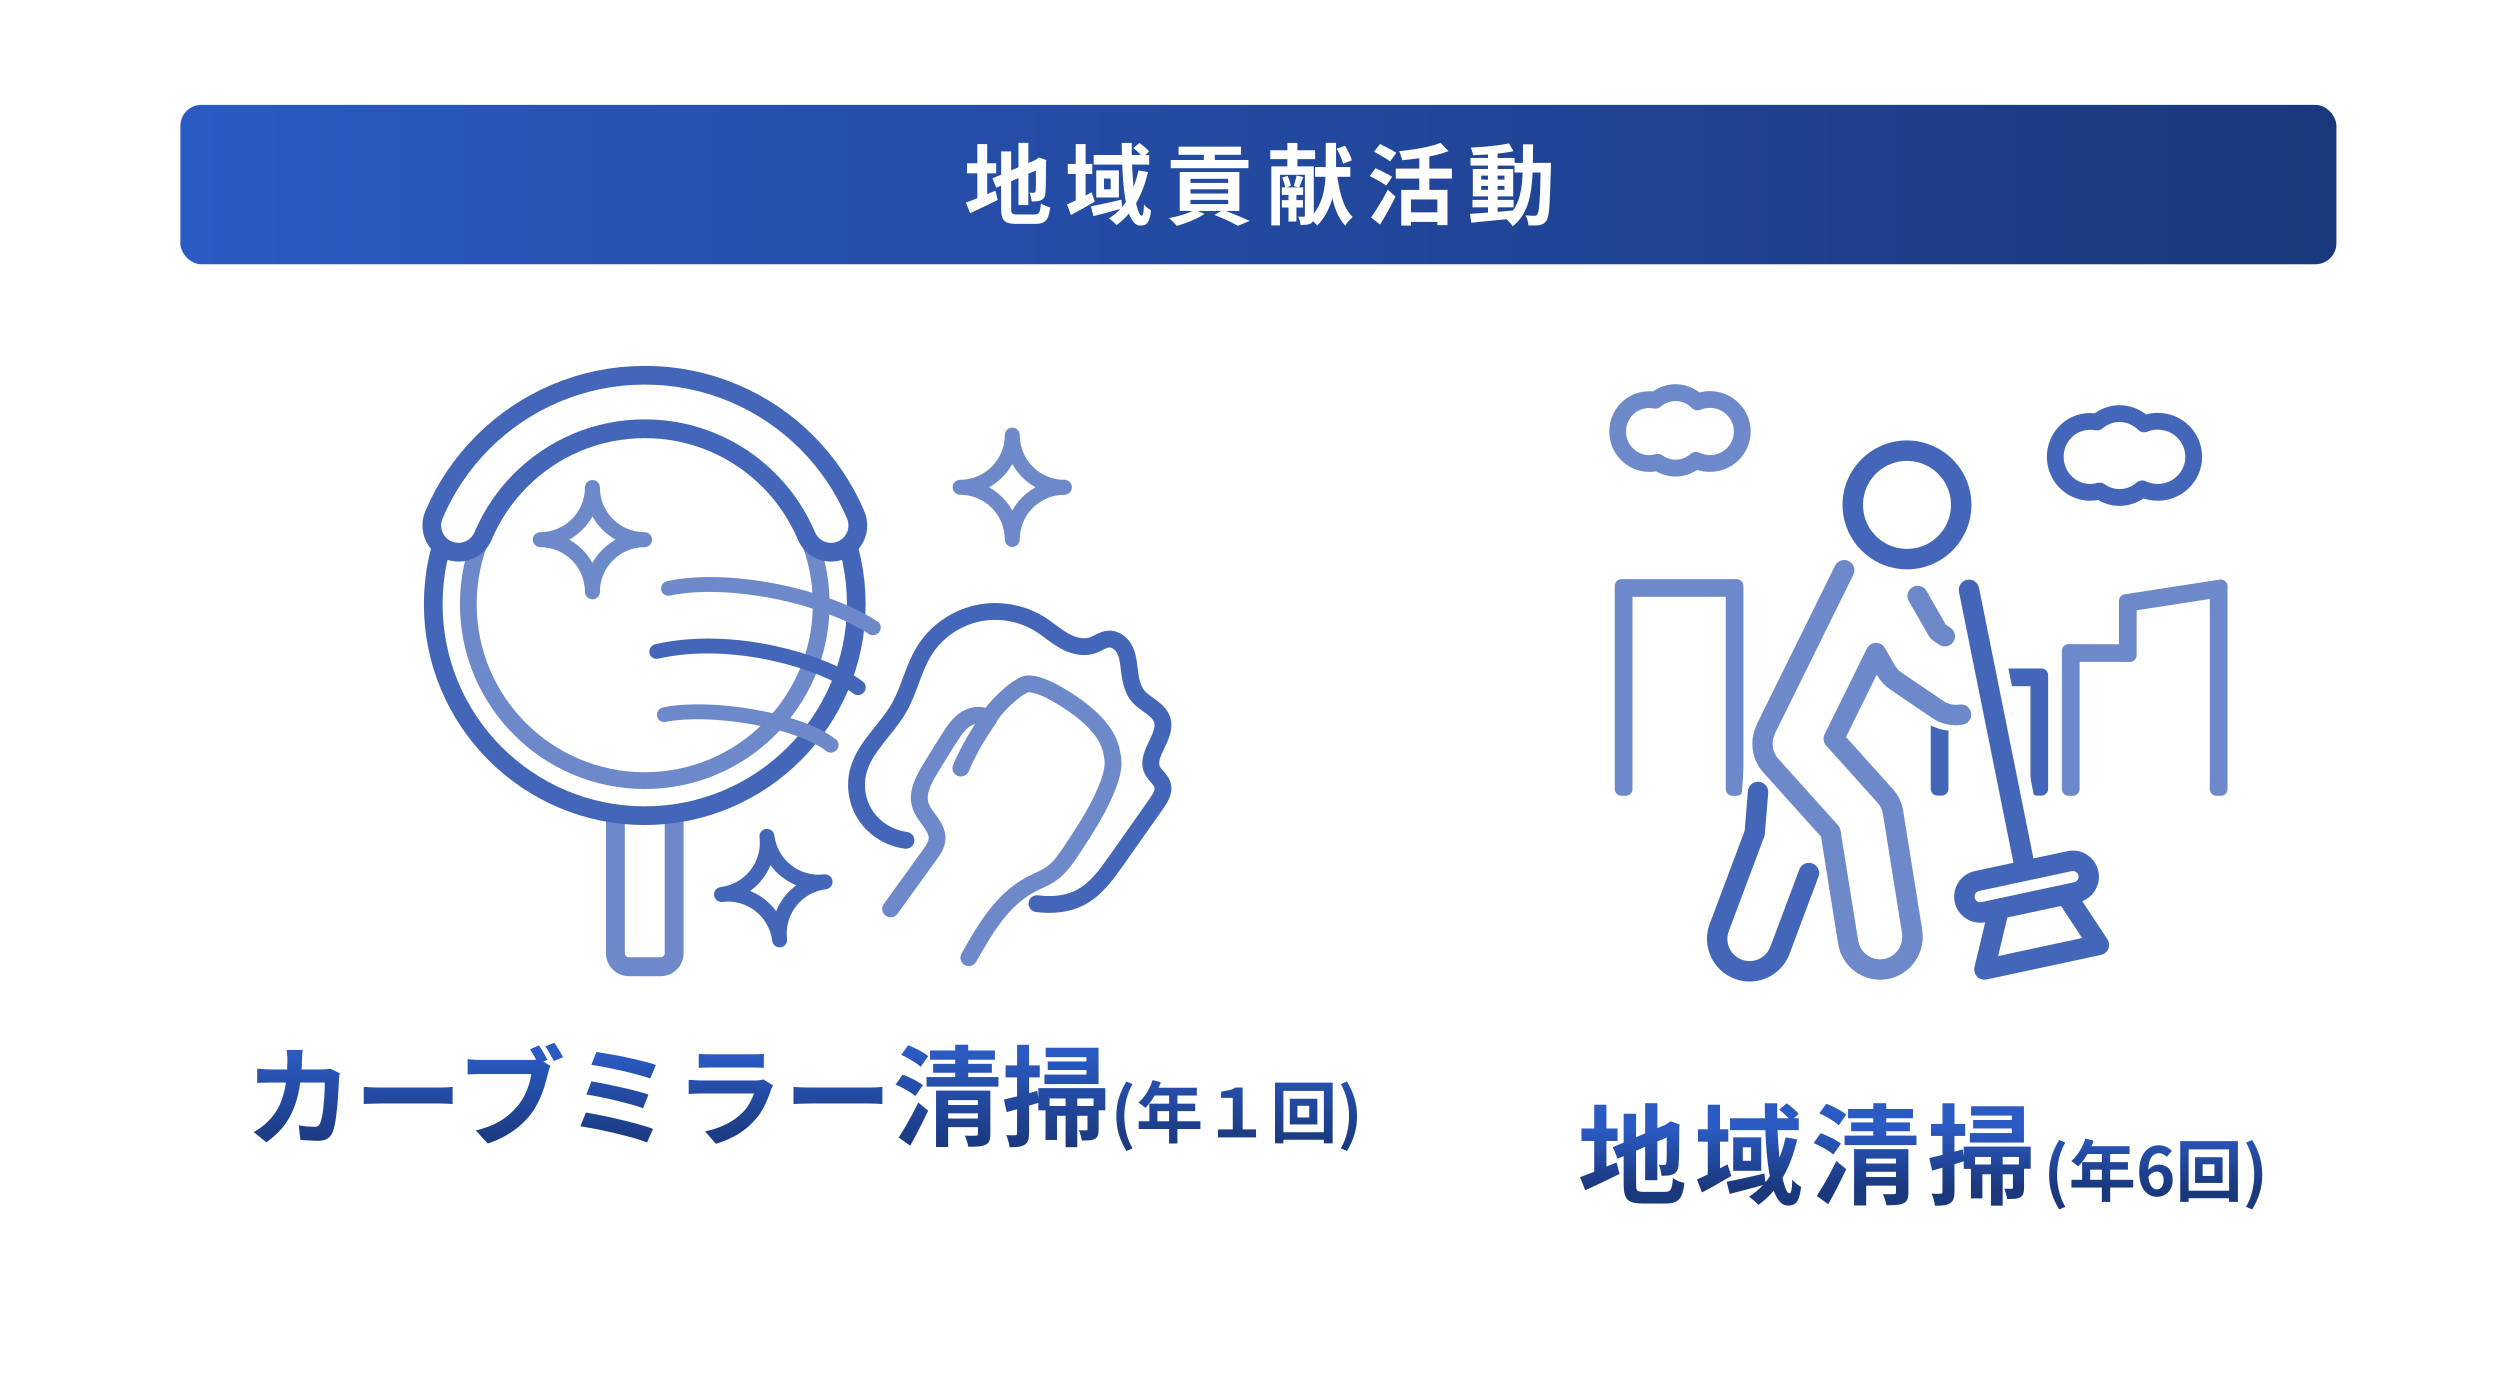 <svg width="596" height="330" viewBox="0 0 596 330" fill="none" xmlns="http://www.w3.org/2000/svg">
<rect width="596" height="330" fill="white"/>
<rect x="43" y="25" width="514" height="38" rx="5" fill="url(#paint0_linear_1120_8191)"/>
<path d="M351.041 47.644H360.848V49.429H351.041V47.644ZM350.579 37.648H361.079V39.475H350.579V37.648ZM354.737 36.178H357.026V51.235H354.737V36.178ZM350.453 50.983C351.335 50.927 352.343 50.857 353.477 50.773C354.611 50.689 355.808 50.598 357.068 50.5C358.342 50.388 359.609 50.276 360.869 50.164L360.89 52.075C359.7 52.201 358.496 52.327 357.278 52.453C356.074 52.579 354.912 52.691 353.792 52.789C352.686 52.901 351.671 53.006 350.747 53.104L350.453 50.983ZM353.12 44.305V45.25H358.664V44.305H353.12ZM353.12 41.869V42.814H358.664V41.869H353.12ZM351.125 40.294H360.743V46.825H351.125V40.294ZM359.735 34.183L360.827 36.052C359.945 36.234 358.951 36.395 357.845 36.535C356.753 36.661 355.633 36.766 354.485 36.85C353.337 36.92 352.238 36.969 351.188 36.997C351.146 36.731 351.069 36.43 350.957 36.094C350.859 35.744 350.747 35.443 350.621 35.191C351.405 35.149 352.21 35.1 353.036 35.044C353.862 34.974 354.674 34.897 355.472 34.813C356.284 34.729 357.047 34.638 357.761 34.54C358.489 34.428 359.147 34.309 359.735 34.183ZM361.058 38.824H368.345V41.134H361.058V38.824ZM367.316 38.824H369.731C369.731 38.824 369.731 38.894 369.731 39.034C369.731 39.174 369.731 39.335 369.731 39.517C369.731 39.685 369.731 39.825 369.731 39.937C369.675 42.093 369.619 43.927 369.563 45.439C369.507 46.937 369.444 48.176 369.374 49.156C369.318 50.122 369.227 50.878 369.101 51.424C368.989 51.97 368.849 52.362 368.681 52.6C368.443 52.95 368.191 53.195 367.925 53.335C367.673 53.489 367.372 53.601 367.022 53.671C366.7 53.727 366.308 53.755 365.846 53.755C365.384 53.769 364.901 53.769 364.397 53.755C364.383 53.405 364.306 52.999 364.166 52.537C364.04 52.075 363.879 51.676 363.683 51.34C364.131 51.382 364.544 51.41 364.922 51.424C365.3 51.438 365.587 51.445 365.783 51.445C365.951 51.445 366.091 51.417 366.203 51.361C366.315 51.305 366.42 51.214 366.518 51.088C366.63 50.92 366.728 50.598 366.812 50.122C366.896 49.632 366.966 48.939 367.022 48.043C367.092 47.133 367.148 45.964 367.19 44.536C367.246 43.108 367.288 41.379 367.316 39.349V38.824ZM363.074 34.414H365.489C365.489 36.206 365.468 37.907 365.426 39.517C365.398 41.127 365.307 42.646 365.153 44.074C365.013 45.488 364.768 46.804 364.418 48.022C364.082 49.226 363.606 50.325 362.99 51.319C362.374 52.313 361.583 53.188 360.617 53.944C360.491 53.734 360.323 53.51 360.113 53.272C359.917 53.034 359.707 52.803 359.483 52.579C359.273 52.369 359.063 52.194 358.853 52.054C359.735 51.382 360.449 50.612 360.995 49.744C361.541 48.862 361.961 47.889 362.255 46.825C362.549 45.747 362.752 44.571 362.864 43.297C362.976 42.009 363.039 40.63 363.053 39.16C363.067 37.676 363.074 36.094 363.074 34.414Z" fill="white"/>
<path d="M334.056 45.271H345.081V53.671H342.666V47.56H336.366V53.776H334.056V45.271ZM343.401 34.057L345.333 36.031C344.311 36.423 343.177 36.766 341.931 37.06C340.685 37.34 339.404 37.571 338.088 37.753C336.786 37.935 335.512 38.082 334.266 38.194C334.224 37.9 334.126 37.543 333.972 37.123C333.832 36.689 333.692 36.332 333.552 36.052C334.448 35.954 335.351 35.842 336.261 35.716C337.185 35.59 338.081 35.443 338.949 35.275C339.817 35.107 340.629 34.925 341.385 34.729C342.141 34.519 342.813 34.295 343.401 34.057ZM338.361 36.43H340.755V46.594H338.361V36.43ZM332.754 40.189H346.131V42.583H332.754V40.189ZM335.715 50.626H343.674V52.915H335.715V50.626ZM327.567 36.157L328.995 34.33C329.387 34.526 329.828 34.75 330.318 35.002C330.808 35.254 331.284 35.506 331.746 35.758C332.222 36.01 332.607 36.234 332.901 36.43L331.41 38.467C331.13 38.257 330.766 38.019 330.318 37.753C329.87 37.487 329.401 37.214 328.911 36.934C328.421 36.64 327.973 36.381 327.567 36.157ZM326.559 41.974L327.924 40.105C328.316 40.273 328.764 40.483 329.268 40.735C329.772 40.987 330.262 41.239 330.738 41.491C331.214 41.729 331.599 41.946 331.893 42.142L330.486 44.242C330.206 44.032 329.835 43.794 329.373 43.528C328.925 43.262 328.449 42.989 327.945 42.709C327.441 42.429 326.979 42.184 326.559 41.974ZM326.874 51.844C327.252 51.312 327.665 50.689 328.113 49.975C328.575 49.247 329.044 48.477 329.52 47.665C329.996 46.839 330.444 46.02 330.864 45.208L332.712 46.888C332.348 47.616 331.956 48.365 331.536 49.135C331.13 49.905 330.71 50.661 330.276 51.403C329.856 52.145 329.429 52.859 328.995 53.545L326.874 51.844Z" fill="white"/>
<path d="M313.5 39.832H321.921V42.142H313.5V39.832ZM305.583 44.683H310.665V46.468H305.583V44.683ZM305.604 47.707H310.623V49.471H305.604V47.707ZM302.832 35.821H313.521V37.942H302.832V35.821ZM316.062 34.057H318.519V39.853C318.519 40.889 318.463 42.009 318.351 43.213C318.253 44.403 318.05 45.621 317.742 46.867C317.434 48.099 316.979 49.31 316.377 50.5C315.789 51.69 315.005 52.789 314.025 53.797C313.899 53.615 313.724 53.412 313.5 53.188C313.276 52.978 313.045 52.768 312.807 52.558C312.569 52.348 312.345 52.18 312.135 52.054C313.073 51.186 313.808 50.227 314.34 49.177C314.872 48.127 315.257 47.056 315.495 45.964C315.747 44.858 315.901 43.78 315.957 42.73C316.027 41.68 316.062 40.721 316.062 39.853V34.057ZM318.687 41.113C318.855 42.569 319.093 43.976 319.401 45.334C319.709 46.692 320.108 47.924 320.598 49.03C321.102 50.122 321.732 51.025 322.488 51.739C322.292 51.893 322.082 52.089 321.858 52.327C321.634 52.565 321.417 52.81 321.207 53.062C321.011 53.328 320.85 53.58 320.724 53.818C319.898 52.936 319.219 51.865 318.687 50.605C318.155 49.331 317.728 47.91 317.406 46.342C317.098 44.774 316.846 43.129 316.65 41.407L318.687 41.113ZM318.666 35.464L320.619 34.729C320.969 35.261 321.298 35.856 321.606 36.514C321.928 37.158 322.152 37.725 322.278 38.215L320.199 39.034C320.101 38.558 319.898 37.984 319.59 37.312C319.296 36.64 318.988 36.024 318.666 35.464ZM306.906 34.078H309.3V40.672H306.906V34.078ZM307.179 45.439H309.069V52.81H307.179V45.439ZM305.667 42.331L306.948 41.932C307.13 42.31 307.298 42.723 307.452 43.171C307.606 43.619 307.704 44.004 307.746 44.326L306.381 44.767C306.353 44.445 306.269 44.053 306.129 43.591C305.989 43.129 305.835 42.709 305.667 42.331ZM309.111 41.827L310.707 42.205C310.525 42.653 310.35 43.101 310.182 43.549C310.014 43.997 309.86 44.382 309.72 44.704L308.418 44.368C308.544 44.004 308.67 43.584 308.796 43.108C308.936 42.632 309.041 42.205 309.111 41.827ZM303.084 39.664H312.198V41.68H305.142V53.734H303.084V39.664ZM311.085 39.664H313.206V51.424C313.206 51.9 313.157 52.285 313.059 52.579C312.961 52.873 312.772 53.104 312.492 53.272C312.198 53.44 311.848 53.538 311.442 53.566C311.05 53.608 310.588 53.629 310.056 53.629C310.028 53.363 309.958 53.034 309.846 52.642C309.748 52.25 309.629 51.921 309.489 51.655C309.783 51.669 310.056 51.676 310.308 51.676C310.56 51.676 310.735 51.669 310.833 51.655C311.001 51.655 311.085 51.564 311.085 51.382V39.664Z" fill="white"/>
<path d="M280.975 34.959H295.843V36.912H280.975V34.959ZM279.106 38.151H297.628V40.104H279.106V38.151ZM287.002 35.442H289.606V39.159H287.002V35.442ZM283.81 45.123V46.131H292.798V45.123H283.81ZM283.81 47.643V48.651H292.798V47.643H283.81ZM283.81 42.624V43.611H292.798V42.624H283.81ZM281.248 41.007H295.465V50.289H281.248V41.007ZM289.501 51.255L291.538 50.037C292.294 50.303 293.064 50.597 293.848 50.919C294.632 51.227 295.374 51.535 296.074 51.843C296.788 52.151 297.404 52.424 297.922 52.662L295.108 53.838C294.702 53.6 294.198 53.327 293.596 53.019C292.994 52.725 292.343 52.424 291.643 52.116C290.943 51.808 290.229 51.521 289.501 51.255ZM284.86 49.974L287.149 51.003C286.589 51.381 285.931 51.752 285.175 52.116C284.419 52.48 283.635 52.809 282.823 53.103C282.025 53.397 281.269 53.649 280.555 53.859C280.415 53.691 280.233 53.488 280.009 53.25C279.785 53.012 279.554 52.781 279.316 52.557C279.092 52.333 278.889 52.151 278.707 52.011C279.449 51.857 280.198 51.682 280.954 51.486C281.724 51.276 282.445 51.045 283.117 50.793C283.803 50.527 284.384 50.254 284.86 49.974Z" fill="white"/>
<path d="M254.56 39.075H260.398V41.469H254.56V39.075ZM256.45 34.35H258.802V48.441H256.45V34.35ZM254.371 48.735C255.113 48.427 256.009 48.007 257.059 47.475C258.123 46.943 259.187 46.397 260.251 45.837L260.986 48.063C260.048 48.609 259.082 49.169 258.088 49.743C257.108 50.303 256.184 50.807 255.316 51.255L254.371 48.735ZM260.734 36.954H273.964V39.243H260.734V36.954ZM260.083 49.176C260.699 49.064 261.399 48.924 262.183 48.756C262.981 48.588 263.821 48.406 264.703 48.21C265.585 48 266.467 47.797 267.349 47.601L267.58 49.68C266.404 50.016 265.207 50.345 263.989 50.667C262.771 50.975 261.665 51.262 260.671 51.528L260.083 49.176ZM267.412 34.077H269.827C269.799 35.477 269.806 36.877 269.848 38.277C269.89 39.677 269.96 41.028 270.058 42.33C270.156 43.618 270.275 44.815 270.415 45.921C270.569 47.013 270.737 47.972 270.919 48.798C271.115 49.624 271.318 50.268 271.528 50.73C271.752 51.192 271.976 51.423 272.2 51.423C272.354 51.423 272.473 51.22 272.557 50.814C272.641 50.394 272.697 49.715 272.725 48.777C272.963 49.057 273.236 49.323 273.544 49.575C273.866 49.827 274.16 50.023 274.426 50.163C274.314 51.087 274.16 51.815 273.964 52.347C273.768 52.879 273.502 53.25 273.166 53.46C272.844 53.67 272.41 53.775 271.864 53.775C271.262 53.775 270.73 53.509 270.268 52.977C269.82 52.459 269.428 51.724 269.092 50.772C268.77 49.82 268.497 48.714 268.273 47.454C268.063 46.194 267.895 44.829 267.769 43.359C267.657 41.889 267.573 40.37 267.517 38.802C267.461 37.22 267.426 35.645 267.412 34.077ZM270.205 35.295L271.633 34.077C272.039 34.357 272.466 34.693 272.914 35.085C273.362 35.463 273.705 35.806 273.943 36.114L272.473 37.479C272.235 37.171 271.899 36.814 271.465 36.408C271.031 35.988 270.611 35.617 270.205 35.295ZM271.423 40.629L273.67 41.028C273.026 43.842 272.081 46.32 270.835 48.462C269.603 50.59 268.056 52.319 266.194 53.649C266.082 53.509 265.914 53.334 265.69 53.124C265.466 52.928 265.235 52.732 264.997 52.536C264.773 52.34 264.57 52.179 264.388 52.053C266.236 50.891 267.734 49.337 268.882 47.391C270.03 45.431 270.877 43.177 271.423 40.629ZM263.191 42.561V45.144H264.787V42.561H263.191ZM261.343 40.629H266.74V47.076H261.343V40.629Z" fill="white"/>
<path d="M242.803 34.057H245.155V48.883H242.803V34.057ZM236.587 42.52L247.465 37.879L248.368 40.042L237.511 44.746L236.587 42.52ZM238.666 36.094H241.06V49.702C241.06 50.108 241.088 50.416 241.144 50.626C241.214 50.822 241.354 50.955 241.564 51.025C241.788 51.095 242.11 51.13 242.53 51.13C242.656 51.13 242.852 51.13 243.118 51.13C243.398 51.13 243.706 51.13 244.042 51.13C244.392 51.13 244.735 51.13 245.071 51.13C245.421 51.13 245.729 51.13 245.995 51.13C246.275 51.13 246.485 51.13 246.625 51.13C247.003 51.13 247.29 51.06 247.486 50.92C247.682 50.78 247.829 50.521 247.927 50.143C248.025 49.765 248.102 49.212 248.158 48.484C248.424 48.68 248.767 48.869 249.187 49.051C249.621 49.219 250.013 49.338 250.363 49.408C250.251 50.402 250.076 51.186 249.838 51.76C249.6 52.334 249.243 52.747 248.767 52.999C248.291 53.251 247.647 53.377 246.835 53.377C246.695 53.377 246.471 53.377 246.163 53.377C245.855 53.377 245.512 53.377 245.134 53.377C244.756 53.377 244.378 53.377 244 53.377C243.622 53.377 243.279 53.377 242.971 53.377C242.677 53.377 242.467 53.377 242.341 53.377C241.389 53.377 240.64 53.272 240.094 53.062C239.562 52.852 239.191 52.481 238.981 51.949C238.771 51.417 238.666 50.668 238.666 49.702V36.094ZM246.982 38.152H246.814L247.255 37.837L247.717 37.543L249.46 38.173L249.376 38.593C249.376 39.587 249.369 40.497 249.355 41.323C249.355 42.135 249.348 42.856 249.334 43.486C249.334 44.102 249.32 44.62 249.292 45.04C249.278 45.46 249.257 45.775 249.229 45.985C249.201 46.475 249.096 46.86 248.914 47.14C248.732 47.406 248.48 47.609 248.158 47.749C247.85 47.889 247.486 47.973 247.066 48.001C246.66 48.029 246.289 48.043 245.953 48.043C245.925 47.721 245.862 47.357 245.764 46.951C245.666 46.531 245.554 46.188 245.428 45.922C245.61 45.936 245.799 45.95 245.995 45.964C246.191 45.964 246.338 45.964 246.436 45.964C246.562 45.964 246.66 45.936 246.73 45.88C246.814 45.824 246.87 45.698 246.898 45.502C246.912 45.404 246.926 45.18 246.94 44.83C246.954 44.48 246.961 44.011 246.961 43.423C246.961 42.821 246.961 42.086 246.961 41.218C246.975 40.336 246.982 39.314 246.982 38.152ZM230.539 38.929H237.49V41.323H230.539V38.929ZM232.996 34.351H235.348V48.274H232.996V34.351ZM230.266 48.295C230.84 48.085 231.512 47.833 232.282 47.539C233.052 47.231 233.864 46.895 234.718 46.531C235.586 46.167 236.447 45.81 237.301 45.46L237.868 47.686C236.748 48.246 235.607 48.799 234.445 49.345C233.297 49.891 232.24 50.381 231.274 50.815L230.266 48.295Z" fill="white"/>
<path d="M520.98 108.9C520.98 105.347 518.055 102.424 514.419 102.424C513.538 102.424 512.705 102.588 511.926 102.913C511.182 103.223 510.325 103.057 509.752 102.491C508.497 101.253 506.913 100.6 505.299 100.6C503.855 100.6 502.438 101.137 501.246 102.145C500.78 102.538 500.16 102.698 499.562 102.578C499.184 102.502 498.762 102.467 498.303 102.467C496.595 102.467 495.014 103.118 493.835 104.329C492.631 105.566 491.977 107.17 491.977 108.9C491.977 112.507 494.848 115.376 498.303 115.376C498.887 115.376 499.448 115.296 499.991 115.136C500.58 114.963 501.216 115.07 501.716 115.426C502.808 116.203 504.037 116.6 505.299 116.6C506.767 116.6 508.198 116.061 509.401 115.024L509.517 114.932C510.11 114.493 510.902 114.414 511.574 114.737C512.453 115.16 513.421 115.376 514.419 115.376C518.055 115.376 520.98 112.454 520.98 108.9ZM524.98 108.9C524.98 114.702 520.225 119.376 514.419 119.376C513.261 119.376 512.109 119.192 511.01 118.819C509.322 119.964 507.358 120.6 505.299 120.6C503.486 120.6 501.743 120.107 500.19 119.196C499.571 119.315 498.941 119.376 498.303 119.376C492.573 119.376 487.977 114.65 487.977 108.9C487.977 106.125 489.039 103.521 490.968 101.539C492.922 99.531 495.548 98.467 498.303 98.467C498.66 98.467 499.027 98.484 499.4 98.519C501.117 97.301 503.152 96.6 505.299 96.6C507.597 96.6 509.791 97.392 511.602 98.805C512.515 98.552 513.458 98.424 514.419 98.424C520.225 98.424 524.98 103.098 524.98 108.9Z" fill="#4366B8"/>
<path d="M413.356 102.87C413.356 99.784 410.814 97.241 407.65 97.241C406.883 97.241 406.16 97.385 405.483 97.667C404.74 97.977 403.883 97.81 403.31 97.244C402.215 96.165 400.84 95.6 399.442 95.6C398.194 95.6 396.963 96.064 395.924 96.942C395.458 97.336 394.839 97.495 394.241 97.376C393.916 97.311 393.549 97.28 393.146 97.28C391.661 97.28 390.29 97.846 389.268 98.895C388.22 99.972 387.652 101.365 387.652 102.87C387.652 106.009 390.15 108.499 393.146 108.499C393.653 108.499 394.139 108.428 394.609 108.29C395.198 108.117 395.834 108.224 396.334 108.58C397.284 109.257 398.35 109.6 399.442 109.6C400.713 109.6 401.955 109.133 403.004 108.23L403.12 108.138C403.713 107.699 404.505 107.62 405.177 107.943C405.94 108.311 406.781 108.499 407.65 108.499C410.814 108.499 413.356 105.956 413.356 102.87ZM417.356 102.87C417.356 108.204 412.984 112.499 407.65 112.499C406.62 112.499 405.596 112.339 404.614 112.019C403.082 113.036 401.305 113.6 399.442 113.6C397.8 113.6 396.221 113.16 394.811 112.348C394.264 112.448 393.708 112.499 393.146 112.499C387.875 112.499 383.652 108.151 383.652 102.87C383.652 100.32 384.629 97.926 386.401 96.106C388.199 94.259 390.614 93.28 393.146 93.28C393.45 93.28 393.764 93.292 394.082 93.32C395.645 92.229 397.493 91.6 399.442 91.6C401.524 91.6 403.512 92.306 405.159 93.565C405.968 93.351 406.802 93.241 407.65 93.241C412.984 93.241 417.356 97.536 417.356 102.87Z" fill="#6E89CA"/>
<path d="M486.671 188.072H485.663V161.992H462.911V188.072H461.887V160.968H486.671V188.072Z" fill="#4366B8"/>
<path d="M486.673 159.368C487.556 159.368 488.272 160.084 488.272 160.968V188.071C488.272 188.955 487.556 189.672 486.673 189.672H485.665C484.781 189.672 484.064 188.955 484.064 188.071V163.592H464.513V188.071C464.513 188.955 463.797 189.672 462.913 189.672H461.889C461.005 189.672 460.289 188.955 460.289 188.071V160.968C460.289 160.084 461.005 159.368 461.889 159.368H486.673Z" fill="#4366B8"/>
<path d="M414.035 188.12H413.026V140.68H387.586V188.12H386.562V139.672H414.035V188.12Z" fill="#6E89CA"/>
<path d="M414.032 138.072C414.916 138.072 415.633 138.788 415.633 139.672V188.12C415.633 189.004 414.916 189.72 414.032 189.72H413.024C412.141 189.72 411.425 189.004 411.425 188.12V142.28H389.185V188.12C389.184 189.004 388.468 189.72 387.585 189.72H386.561C385.677 189.72 384.961 189.004 384.961 188.12V139.672C384.961 138.788 385.677 138.072 386.561 138.072H414.032Z" fill="#6E89CA"/>
<path d="M529.444 188.12H528.42V140.936L507.78 144.12V156.2L494.18 156.184V188.12H493.156V155.16L506.772 155.192V143.256L529.444 139.752V188.12Z" fill="#6E89CA"/>
<path d="M529.198 138.17C529.66 138.099 530.129 138.233 530.483 138.536C530.838 138.84 531.042 139.284 531.042 139.751V188.119C531.042 189.003 530.326 189.719 529.442 189.719H528.418C527.535 189.719 526.818 189.003 526.818 188.119V142.801L509.378 145.49V156.199C509.378 156.624 509.21 157.031 508.909 157.331C508.609 157.631 508.201 157.8 507.776 157.799L495.778 157.784V188.119C495.778 189.003 495.062 189.719 494.179 189.719H493.154C492.271 189.719 491.555 189.003 491.555 188.119V155.159C491.555 154.734 491.724 154.327 492.024 154.027C492.325 153.726 492.733 153.558 493.158 153.559L505.17 153.587V143.255C505.17 142.466 505.746 141.795 506.526 141.674L529.198 138.17Z" fill="#6E89CA"/>
<path d="M498.069 204.365C498.947 203.009 499.239 201.392 498.901 199.821C498.562 198.25 497.622 196.894 496.282 196.016C494.927 195.138 493.309 194.846 491.738 195.185L483.883 196.864L471.298 134.266C471.036 132.987 469.789 132.155 468.51 132.417C467.232 132.679 466.4 133.927 466.662 135.205L479.262 197.865L470.313 199.79C467.063 200.483 464.983 203.702 465.676 206.968C466.277 209.802 468.788 211.743 471.576 211.743C471.961 211.743 472.346 211.697 472.731 211.635L470.251 222.001C470.066 222.787 470.297 223.619 470.852 224.204C471.298 224.666 471.914 224.912 472.546 224.912C472.715 224.912 472.885 224.897 473.039 224.866L499.517 219.182C500.287 219.013 500.918 218.489 501.211 217.765C501.504 217.041 501.427 216.225 500.995 215.563L495.173 206.752C496.359 206.29 497.376 205.489 498.069 204.396V204.365Z" fill="white"/>
<path d="M468.274 130.022C470.695 129.654 472.99 131.195 473.597 133.546L473.652 133.784L473.654 133.793L485.758 194.008L491.239 192.838C493.293 192.396 495.414 192.728 497.23 193.781L497.589 194.002L497.6 194.008C499.461 195.228 500.775 197.12 501.248 199.314C501.7 201.407 501.345 203.568 500.245 205.407C500.202 205.501 500.154 205.593 500.098 205.68C499.66 206.371 499.133 206.975 498.539 207.49L503 214.239L503.009 214.253C503.868 215.572 504.025 217.213 503.439 218.665C502.841 220.143 501.556 221.191 500.034 221.526L500.023 221.529L473.545 227.213C473.534 227.215 473.523 227.217 473.512 227.219C473.185 227.285 472.856 227.312 472.548 227.312C471.298 227.312 470.049 226.824 469.128 225.872C469.123 225.866 469.117 225.86 469.112 225.854C468.011 224.693 467.544 223.037 467.917 221.451L467.919 221.442L469.715 213.931C466.728 213.251 464.228 210.969 463.417 207.834L463.33 207.466C462.365 202.916 465.257 198.416 469.81 197.443L476.444 196.015L464.314 135.685L464.313 135.686C463.783 133.097 465.467 130.591 468.031 130.066L468.274 130.022ZM494.968 198.023C494.152 197.499 493.192 197.326 492.246 197.53L492.241 197.531L484.386 199.211C483.759 199.345 483.104 199.222 482.568 198.87C482.154 198.598 481.84 198.207 481.658 197.754C481.713 198.906 480.931 199.96 479.769 200.211L470.82 202.136L470.816 202.137C468.871 202.552 467.606 204.49 468.027 206.469V206.47C468.386 208.167 469.894 209.342 471.577 209.342C471.778 209.342 472.021 209.318 472.354 209.265C473.146 209.139 473.948 209.415 474.493 210.004C475.038 210.592 475.254 211.413 475.068 212.193L472.6 222.506L498.968 216.845L493.173 208.075C492.773 207.47 492.668 206.716 492.888 206.025C493.108 205.334 493.628 204.779 494.304 204.515C494.987 204.249 495.547 203.816 495.946 203.252C495.98 203.186 496.017 203.122 496.057 203.059C496.586 202.241 496.762 201.276 496.557 200.327C496.352 199.379 495.787 198.559 494.969 198.023H494.968Z" fill="white"/>
<path d="M468.559 167.747L465.293 152.467C465.909 151.404 465.632 150.033 464.585 149.325L463.491 148.586L456.128 135.693C456.375 135.662 456.621 135.647 456.868 135.601C464.985 134.307 470.53 126.636 469.236 118.519C467.942 110.401 460.272 104.856 452.154 106.15C448.227 106.782 444.776 108.907 442.435 112.127C440.094 115.346 439.154 119.289 439.786 123.232C440.048 124.88 440.587 126.421 441.326 127.822L419.762 171.675V171.705C419.762 171.705 419.731 171.721 419.731 171.736L419.685 171.844C419.685 171.844 419.685 171.844 419.685 171.859V171.89C419.685 171.89 419.623 171.983 419.608 172.029C419.562 172.137 419.5 172.245 419.454 172.352C419.454 172.352 419.454 172.383 419.438 172.399C419.423 172.445 419.408 172.476 419.392 172.522C419.331 172.66 419.284 172.799 419.238 172.922C419.238 172.938 419.238 172.953 419.223 172.984C419.223 173.015 419.192 173.061 419.192 173.092C419.161 173.169 419.146 173.246 419.115 173.323C419.022 173.631 418.945 173.954 418.884 174.262C418.884 174.293 418.868 174.339 418.868 174.37C418.868 174.37 418.868 174.37 418.868 174.386C418.853 174.493 418.822 174.617 418.807 174.724C418.791 174.848 418.776 174.955 418.761 175.079C418.761 175.079 418.761 175.11 418.761 175.125C418.761 175.125 418.761 175.14 418.761 175.156C418.714 175.587 418.714 176.003 418.714 176.434C418.714 176.465 418.714 176.48 418.714 176.496L417.02 196.242L408.934 217.776C407.024 222.859 409.611 228.558 414.71 230.468C415.819 230.884 417.005 231.099 418.175 231.099C418.699 231.099 419.207 231.053 419.716 230.976C423.212 230.422 426.154 228.019 427.402 224.707L435.488 203.205L438.553 222.412C438.969 225.046 440.402 227.341 442.574 228.897C444.268 230.098 446.24 230.73 448.273 230.73C448.858 230.73 449.443 230.684 450.013 230.576C455.281 229.636 458.855 224.538 458.007 219.193L453.602 191.652C453.31 189.773 452.478 188.033 451.199 186.616L440.371 174.57L447.487 160.169L447.58 160.323C448.319 161.616 449.366 162.741 450.599 163.588L460.256 170.15C462.336 171.567 464.862 172.121 467.357 171.736C468.651 171.536 469.529 170.319 469.313 169.025C469.236 168.502 468.974 168.055 468.636 167.716L468.559 167.747Z" fill="white"/>
<path d="M451.775 103.78C461.197 102.278 470.102 108.71 471.605 118.14C472.965 126.671 467.82 134.776 459.837 137.349L465.297 146.91L465.927 147.337H465.928C467.743 148.565 468.4 150.765 467.795 152.698L470.742 166.487C471.189 167.063 471.545 167.783 471.678 168.631H471.679C471.681 168.639 471.681 168.648 471.682 168.657C471.683 168.663 471.685 168.669 471.686 168.676H471.685C472.092 171.266 470.327 173.705 467.723 174.108H467.721C464.638 174.584 461.495 173.899 458.903 172.133V172.132L449.249 165.573L449.238 165.565C448.8 165.264 448.381 164.934 447.983 164.578L443.242 174.175L452.98 185.008L453.271 185.343C454.694 187.038 455.627 189.079 455.97 191.273L460.376 218.813L460.377 218.817C461.424 225.424 457.017 231.764 450.433 232.938L450.432 232.937C449.701 233.074 448.972 233.13 448.271 233.13C445.732 233.13 443.277 232.339 441.184 230.854L441.174 230.847C438.489 228.923 436.699 226.064 436.181 222.786V222.785L434.544 212.528L429.647 225.552L429.646 225.554C428.095 229.67 424.44 232.657 420.09 233.346C420.085 233.347 420.079 233.349 420.074 233.349C419.471 233.441 418.841 233.499 418.174 233.499C416.714 233.499 415.242 233.231 413.866 232.715V232.716C407.527 230.341 404.308 223.257 406.685 216.931L414.655 195.708L416.313 176.388C416.313 176.019 416.315 175.555 416.359 175.056C416.36 174.964 416.366 174.872 416.378 174.781C416.387 174.708 416.395 174.64 416.403 174.584C416.411 174.525 416.418 174.477 416.424 174.427L416.429 174.385C416.44 174.312 416.452 174.248 416.461 174.201C416.469 174.155 416.478 174.11 416.483 174.084C416.485 174.073 416.487 174.065 416.488 174.057C416.492 174.023 416.495 173.994 416.499 173.971C416.505 173.933 416.511 173.902 416.514 173.883C416.518 173.865 416.52 173.849 416.521 173.846C416.524 173.828 416.525 173.81 416.529 173.792C416.602 173.427 416.696 173.028 416.815 172.633L416.867 172.483C416.867 172.481 416.868 172.479 416.869 172.476C416.861 172.498 416.855 172.514 416.852 172.523C416.849 172.534 416.846 172.541 416.853 172.517C416.858 172.502 416.871 172.457 416.887 172.407C416.888 172.404 416.889 172.4 416.89 172.396C416.896 172.377 416.902 172.359 416.907 172.344C416.91 172.335 416.913 172.326 416.916 172.317C416.937 172.237 416.961 172.158 416.99 172.08C416.994 172.068 417.066 171.87 417.146 171.675L417.177 171.591C417.189 171.557 417.202 171.523 417.215 171.49C417.226 171.462 417.235 171.434 417.247 171.407C417.302 171.277 417.361 171.159 417.382 171.117C417.39 171.102 417.396 171.092 417.4 171.084H417.401C417.421 171.037 417.44 170.994 417.46 170.954C417.466 170.935 417.474 170.917 417.481 170.899L417.477 170.898L417.524 170.791C417.551 170.728 417.579 170.669 417.607 170.615L438.656 127.808C438.08 126.5 437.65 125.095 437.414 123.608V123.607C436.683 119.038 437.775 114.451 440.493 110.715C443.205 106.985 447.215 104.513 451.772 103.78H451.775ZM466.865 118.896C465.78 112.092 459.343 107.435 452.531 108.52L452.53 108.519C449.233 109.051 446.344 110.83 444.375 113.538C442.411 116.238 441.623 119.537 442.154 122.852L442.155 122.855C442.373 124.226 442.823 125.517 443.448 126.702C443.806 127.381 443.817 128.192 443.478 128.882L422.016 172.524C421.992 172.59 421.965 172.654 421.935 172.717C421.885 172.853 421.822 172.985 421.748 173.111C421.721 173.167 421.699 173.215 421.684 173.245C421.668 173.286 421.651 173.329 421.63 173.373C421.615 173.414 421.601 173.456 421.584 173.496C421.582 173.5 421.575 173.517 421.558 173.563C421.553 173.577 421.548 173.59 421.543 173.605C421.54 173.615 421.537 173.625 421.534 173.635C421.524 173.672 421.514 173.705 421.505 173.732C421.502 173.742 421.498 173.752 421.495 173.762C421.473 173.836 421.448 173.911 421.419 173.983L421.451 173.896C421.446 173.911 421.433 173.957 421.417 174.007C421.414 174.015 421.41 174.022 421.407 174.031C421.347 174.231 421.293 174.453 421.247 174.68C421.245 174.694 421.245 174.71 421.243 174.724C421.232 174.797 421.221 174.862 421.213 174.909C421.204 174.955 421.195 174.999 421.19 175.025C421.187 175.042 421.184 175.054 421.182 175.063C421.175 175.12 421.168 175.173 421.162 175.219C421.158 175.245 421.154 175.27 421.151 175.294C421.149 175.333 421.149 175.372 421.145 175.411C421.115 175.694 421.113 175.984 421.113 176.434V176.496C421.113 176.564 421.11 176.633 421.104 176.701L419.41 196.447C419.391 196.665 419.342 196.881 419.265 197.086L411.179 218.619L411.178 218.62C409.736 222.46 411.693 226.775 415.55 228.221H415.551C416.393 228.536 417.294 228.699 418.174 228.699C418.55 228.699 418.931 228.666 419.339 228.605L419.585 228.562C422.119 228.072 424.239 226.289 425.154 223.862L433.241 202.359L433.32 202.173C433.752 201.264 434.713 200.714 435.728 200.816C436.811 200.926 437.685 201.751 437.857 202.826L440.922 222.034V222.038C441.237 224.027 442.313 225.758 443.97 226.945H443.969C445.263 227.86 446.747 228.33 448.271 228.33C448.732 228.33 449.166 228.293 449.566 228.218L449.59 228.213C453.542 227.508 456.282 223.651 455.635 219.568V219.567L451.231 192.031L451.229 192.021C451.009 190.607 450.384 189.296 449.416 188.223L449.413 188.22L438.585 176.175C437.928 175.444 437.783 174.387 438.218 173.507L445.335 159.105L445.412 158.961C445.822 158.256 446.566 157.804 447.388 157.77C448.265 157.735 449.092 158.181 449.544 158.933L449.636 159.088L449.662 159.132C450.214 160.099 451.007 160.954 451.946 161.602L461.604 168.165L461.606 168.166C463.122 169.199 464.96 169.628 466.805 169.388C466.51 169.073 466.303 168.679 466.211 168.248L462.945 152.969C462.822 152.395 462.914 151.798 463.202 151.288L462.145 150.574C461.841 150.368 461.588 150.094 461.406 149.775L454.043 136.884C453.645 136.187 453.621 135.337 453.98 134.62C454.339 133.902 455.034 133.411 455.83 133.311C456.283 133.255 456.262 133.273 456.424 133.242L456.489 133.23C463.293 132.146 467.951 125.709 466.865 118.896ZM421.228 174.787C421.229 174.785 421.229 174.782 421.23 174.778C421.23 174.777 421.23 174.776 421.23 174.775C421.229 174.781 421.228 174.786 421.228 174.787ZM416.509 173.913C416.507 173.926 416.505 173.942 416.503 173.961C416.507 173.928 416.513 173.896 416.518 173.863C416.516 173.874 416.513 173.892 416.509 173.913ZM421.789 173.024C421.793 173.015 421.798 173.005 421.802 172.995C421.798 173.005 421.793 173.014 421.789 173.024ZM417.059 172.174C417.057 172.196 417.056 172.217 417.055 172.237L417.058 172.238C417.06 172.201 417.061 172.163 417.064 172.126C417.062 172.143 417.06 172.159 417.059 172.174ZM417.093 171.919C417.081 171.982 417.074 172.04 417.068 172.09C417.074 172.032 417.083 171.975 417.093 171.919ZM419.613 171.844H419.683L419.486 171.759C419.527 171.786 419.57 171.815 419.613 171.844Z" fill="white"/>
<path d="M416.702 188.614L415.924 198.075L407.589 220.268C405.621 225.507 408.288 231.38 413.542 233.349C414.685 233.778 415.908 234 417.114 234C417.654 234 418.178 233.952 418.702 233.873C422.305 233.301 425.337 230.825 426.623 227.412L433.529 208.997C434.005 207.743 433.37 206.33 432.1 205.854C430.846 205.378 429.433 206.013 428.957 207.283L422.051 225.697C421.385 227.475 419.797 228.761 417.924 229.063C417.019 229.206 416.098 229.11 415.241 228.793C412.511 227.761 411.114 224.713 412.146 221.983L420.591 199.472C420.67 199.266 420.718 199.044 420.734 198.821L421.543 189.011C421.654 187.677 420.654 186.487 419.321 186.376C417.987 186.264 416.797 187.265 416.686 188.598L416.702 188.614Z" fill="#4366B8"/>
<path d="M418.81 172.74C418.81 172.74 418.81 172.756 418.81 172.772L418.762 172.883C418.762 172.883 418.762 172.883 418.762 172.899V172.93C418.762 172.93 418.698 173.026 418.683 173.073C418.635 173.184 418.571 173.296 418.524 173.407C418.524 173.407 418.524 173.438 418.508 173.454C418.492 173.502 418.476 173.534 418.46 173.581C418.397 173.724 418.349 173.867 418.302 173.994C418.302 174.01 418.302 174.026 418.286 174.058C418.286 174.089 418.254 174.137 418.254 174.169C418.222 174.248 418.206 174.327 418.175 174.407C418.079 174.724 418 175.058 417.936 175.375C417.936 175.407 417.921 175.454 417.921 175.486C417.921 175.486 417.921 175.486 417.921 175.502C417.905 175.613 417.873 175.74 417.857 175.851C417.841 175.978 417.825 176.089 417.809 176.216C417.809 176.216 417.809 176.248 417.809 176.264C417.809 176.264 417.809 176.28 417.809 176.296C417.508 179.153 418.444 182.027 420.365 184.154L434.129 199.457L438.208 224.999C438.637 227.714 440.113 230.079 442.352 231.683C444.098 232.921 446.13 233.572 448.225 233.572C448.829 233.572 449.432 233.524 450.019 233.413C455.448 232.445 459.131 227.19 458.258 221.682L453.718 193.298C453.416 191.361 452.559 189.567 451.242 188.107L440.082 175.693L447.416 160.85L447.511 161.009C448.273 162.342 449.353 163.501 450.623 164.374L460.576 171.137C462.719 172.597 465.322 173.169 467.894 172.772C469.228 172.565 470.133 171.311 469.91 169.978C469.704 168.644 468.45 167.739 467.116 167.962C465.783 168.168 464.434 167.882 463.306 167.12L453.353 160.358C452.686 159.913 452.131 159.31 451.734 158.611L449.368 154.484C448.924 153.706 448.083 153.23 447.178 153.262C446.273 153.293 445.463 153.817 445.066 154.611L434.986 175.042C434.541 175.931 434.7 177.01 435.351 177.74L447.606 191.377C448.289 192.139 448.733 193.075 448.892 194.076L453.432 222.444C453.893 225.349 451.972 228.111 449.146 228.619C447.733 228.873 446.32 228.555 445.146 227.714C443.987 226.889 443.209 225.65 442.987 224.237L438.78 197.981C438.701 197.52 438.494 197.092 438.193 196.742L423.953 180.9C422.953 179.788 422.477 178.312 422.62 176.82C422.62 176.804 422.62 176.788 422.62 176.772C422.62 176.724 422.62 176.677 422.635 176.613C422.635 176.613 422.635 176.582 422.635 176.566C422.635 176.502 422.651 176.439 422.667 176.375C422.699 176.248 422.715 176.121 422.762 175.994C422.762 175.962 422.778 175.915 422.794 175.883C422.826 175.788 422.842 175.693 422.889 175.597C422.889 175.597 422.889 175.597 422.889 175.581C422.889 175.55 422.905 175.518 422.921 175.486C422.953 175.423 422.969 175.359 423.001 175.296C423.032 175.232 423.048 175.169 423.08 175.105V175.089C423.08 175.089 423.08 175.074 423.08 175.058L423.112 174.994C423.112 174.994 423.112 174.994 423.112 174.978L423.175 174.851C423.175 174.851 423.175 174.835 423.175 174.82L441.844 137.006C442.447 135.799 441.939 134.339 440.733 133.752C439.526 133.148 438.066 133.656 437.478 134.863L418.825 172.661V172.692L418.81 172.74Z" fill="#6E89CA"/>
<path d="M465.003 149.674L463.876 148.912L459.288 140.879C458.621 139.704 457.129 139.308 455.97 139.974C454.795 140.641 454.398 142.133 455.065 143.292L459.939 151.801C460.129 152.118 460.383 152.404 460.685 152.611L462.272 153.69C462.685 153.976 463.161 154.119 463.637 154.119C464.415 154.119 465.177 153.738 465.653 153.055C466.415 151.944 466.114 150.436 465.003 149.674Z" fill="#6E89CA"/>
<path d="M452.207 105.193C448.159 105.844 444.603 108.035 442.19 111.352C439.777 114.67 438.809 118.734 439.459 122.798C440.666 130.339 447.206 135.736 454.62 135.736C455.429 135.736 456.239 135.673 457.049 135.546C465.415 134.212 471.129 126.306 469.796 117.941C468.462 109.575 460.557 103.86 452.191 105.193H452.207ZM456.287 130.72C450.572 131.64 445.174 127.735 444.269 122.02C443.825 119.258 444.492 116.48 446.127 114.21C447.778 111.94 450.207 110.448 452.969 110.003C453.524 109.908 454.08 109.876 454.636 109.876C459.7 109.876 464.16 113.559 464.986 118.718C465.907 124.433 462.001 129.831 456.287 130.736V130.72Z" fill="#4366B8"/>
<path d="M499.389 212.379C500.294 210.982 500.596 209.315 500.246 207.696C499.897 206.077 498.929 204.68 497.548 203.775C496.151 202.87 494.484 202.569 492.865 202.918L484.768 204.648L471.799 140.133C471.529 138.816 470.243 137.959 468.925 138.228C467.608 138.498 466.751 139.784 467.021 141.102L480.006 205.68L470.783 207.664C467.433 208.379 465.29 211.697 466.005 215.062C466.624 217.983 469.211 219.983 472.085 219.983C472.481 219.983 472.878 219.936 473.275 219.872L470.719 230.556C470.529 231.365 470.767 232.223 471.338 232.826C471.799 233.302 472.434 233.556 473.085 233.556C473.259 233.556 473.434 233.54 473.593 233.508L500.881 227.651C501.675 227.476 502.326 226.936 502.628 226.19C502.929 225.444 502.85 224.603 502.405 223.92L496.405 214.84C497.627 214.363 498.675 213.538 499.389 212.411V212.379ZM470.767 214.014C470.608 213.284 471.084 212.57 471.815 212.411L493.896 207.68C493.992 207.664 494.087 207.648 494.182 207.648C494.436 207.648 494.69 207.728 494.912 207.871C495.214 208.061 495.42 208.363 495.5 208.728C495.579 209.077 495.5 209.442 495.309 209.744C495.119 210.046 494.817 210.252 494.452 210.331L472.37 215.062C471.64 215.221 470.926 214.744 470.767 214.014ZM476.355 227.905L478.561 218.729L491.341 215.983L496.389 223.618L476.371 227.921L476.355 227.905Z" fill="#4366B8"/>
<path d="M536.917 288.331L535.461 287.707C536.133 286.545 536.624 285.307 536.933 283.995C537.253 282.683 537.413 281.371 537.413 280.059C537.413 278.747 537.253 277.435 536.933 276.123C536.624 274.811 536.133 273.569 535.461 272.395L536.917 271.771C537.674 273.009 538.261 274.299 538.677 275.643C539.104 276.987 539.317 278.459 539.317 280.059C539.317 281.649 539.104 283.115 538.677 284.459C538.261 285.803 537.674 287.094 536.917 288.331Z" fill="url(#paint1_linear_1120_8191)"/>
<path d="M525.11 277.564V280.348H527.926V277.564H525.11ZM523.302 275.884H529.862V282.012H523.302V275.884ZM519.766 272.044H533.51V286.524H531.414V274.012H521.766V286.524H519.766V272.044ZM520.902 283.868H532.598V285.66H520.902V283.868Z" fill="url(#paint2_linear_1120_8191)"/>
<path d="M514.248 285.323C513.694 285.323 513.155 285.206 512.632 284.971C512.12 284.736 511.667 284.379 511.272 283.899C510.878 283.408 510.563 282.79 510.328 282.043C510.104 281.286 509.992 280.384 509.992 279.339C509.992 278.24 510.115 277.291 510.36 276.491C510.616 275.691 510.958 275.04 511.384 274.539C511.811 274.027 512.296 273.648 512.84 273.403C513.395 273.158 513.976 273.035 514.584 273.035C515.31 273.035 515.934 273.168 516.456 273.435C516.99 273.691 517.432 274.006 517.784 274.379L516.536 275.787C516.334 275.552 516.067 275.35 515.736 275.179C515.406 275.008 515.07 274.923 514.728 274.923C514.248 274.923 513.811 275.062 513.416 275.339C513.032 275.616 512.723 276.075 512.488 276.715C512.254 277.355 512.136 278.23 512.136 279.339C512.136 280.363 512.227 281.184 512.408 281.803C512.6 282.411 512.851 282.854 513.16 283.131C513.47 283.408 513.816 283.547 514.2 283.547C514.499 283.547 514.766 283.467 515 283.307C515.246 283.136 515.443 282.891 515.592 282.571C515.742 282.24 515.816 281.835 515.816 281.355C515.816 280.886 515.742 280.502 515.592 280.203C515.454 279.904 515.256 279.68 515 279.531C514.755 279.382 514.462 279.307 514.12 279.307C513.8 279.307 513.464 279.408 513.112 279.611C512.76 279.803 512.435 280.144 512.136 280.635L512.024 279.051C512.238 278.752 512.488 278.496 512.776 278.283C513.075 278.07 513.379 277.91 513.688 277.803C514.008 277.696 514.296 277.643 514.552 277.643C515.214 277.643 515.8 277.776 516.312 278.043C516.835 278.31 517.24 278.715 517.528 279.259C517.816 279.803 517.96 280.502 517.96 281.355C517.96 282.166 517.79 282.87 517.448 283.467C517.118 284.054 516.67 284.512 516.104 284.843C515.539 285.163 514.92 285.323 514.248 285.323Z" fill="url(#paint3_linear_1120_8191)"/>
<path d="M497.161 271.436L499.129 271.948C498.841 272.737 498.5 273.51 498.105 274.268C497.721 275.025 497.3 275.729 496.841 276.38C496.393 277.02 495.929 277.58 495.449 278.06C495.321 277.953 495.156 277.82 494.953 277.66C494.75 277.489 494.542 277.329 494.329 277.18C494.126 277.03 493.945 276.908 493.785 276.812C494.276 276.396 494.734 275.905 495.161 275.34C495.588 274.764 495.972 274.145 496.313 273.484C496.654 272.812 496.937 272.129 497.161 271.436ZM497.513 273.26H507.689V275.116H496.585L497.513 273.26ZM496.377 277.052H507.305V278.844H498.297V282.204H496.377V277.052ZM493.833 281.26H508.553V283.1H493.833V281.26ZM501.081 274.22H503.065V286.54H501.081V274.22Z" fill="url(#paint4_linear_1120_8191)"/>
<path d="M490.904 288.331C490.147 287.094 489.555 285.803 489.128 284.459C488.712 283.115 488.504 281.649 488.504 280.059C488.504 278.459 488.712 276.987 489.128 275.643C489.555 274.299 490.147 273.009 490.904 271.771L492.36 272.395C491.688 273.569 491.192 274.811 490.872 276.123C490.563 277.435 490.408 278.747 490.408 280.059C490.408 281.371 490.563 282.683 490.872 283.995C491.192 285.307 491.688 286.545 492.36 287.707L490.904 288.331Z" fill="url(#paint5_linear_1120_8191)"/>
<path d="M469.896 263.727H482.506V272.385H469.61V270.123H479.62V265.963H469.896V263.727ZM470.39 267.003H481.31V269.031H470.39V267.003ZM468.154 273.347H484.118V278.625H481.31V275.817H470.832V278.651H468.154V273.347ZM469.87 277.611H481.257V279.951H472.6V285.697H469.87V277.611ZM479.88 277.611H482.532V283.149C482.532 283.739 482.471 284.215 482.35 284.579C482.246 284.943 482.003 285.229 481.622 285.437C481.223 285.645 480.772 285.767 480.27 285.801C479.767 285.836 479.178 285.853 478.502 285.853C478.467 285.472 478.38 285.056 478.242 284.605C478.12 284.137 477.973 283.73 477.799 283.383C478.181 283.401 478.536 283.409 478.866 283.409C479.195 283.409 479.429 283.409 479.568 283.409C479.689 283.409 479.767 283.392 479.802 283.357C479.854 283.305 479.88 283.219 479.88 283.097V277.611ZM474.654 275.765H477.436V287.439H474.654V275.765ZM459.938 276.077C460.943 275.852 462.156 275.557 463.577 275.193C465.016 274.812 466.464 274.413 467.92 273.997L468.31 276.805C467.01 277.221 465.684 277.629 464.332 278.027C462.98 278.409 461.74 278.755 460.614 279.067L459.938 276.077ZM460.354 267.939H468.492V270.799H460.354V267.939ZM463.084 263.025H465.944V284.137C465.944 284.848 465.866 285.411 465.71 285.827C465.571 286.261 465.302 286.599 464.904 286.841C464.522 287.084 464.037 287.249 463.448 287.335C462.876 287.422 462.156 287.457 461.29 287.439C461.255 287.058 461.16 286.581 461.004 286.009C460.848 285.455 460.674 284.969 460.484 284.553C460.969 284.571 461.411 284.588 461.81 284.605C462.226 284.605 462.512 284.597 462.668 284.579C462.824 284.579 462.927 284.553 462.979 284.501C463.049 284.432 463.084 284.311 463.084 284.137V263.025Z" fill="url(#paint6_linear_1120_8191)"/>
<path d="M444.015 277.378H452.881V279.354H444.015V277.378ZM440.583 264.378H456.053V266.588H440.583V264.378ZM441.311 267.576H455.325V269.682H441.311V267.576ZM439.751 270.722H456.885V272.984H439.751V270.722ZM444.015 280.602H452.907V282.656H444.015V280.602ZM442.013 273.946H453.115V276.208H444.899V287.388H442.013V273.946ZM451.997 273.946H454.961V284.32C454.961 285.013 454.875 285.559 454.701 285.958C454.545 286.357 454.233 286.66 453.765 286.868C453.297 287.093 452.725 287.223 452.049 287.258C451.391 287.31 450.611 287.336 449.709 287.336C449.657 286.937 449.545 286.478 449.371 285.958C449.215 285.455 449.051 285.031 448.877 284.684C449.397 284.701 449.917 284.71 450.437 284.71C450.975 284.71 451.33 284.701 451.503 284.684C451.694 284.684 451.824 284.658 451.893 284.606C451.963 284.554 451.997 284.45 451.997 284.294V273.946ZM446.589 263H449.683V271.996H446.589V263ZM433.719 265.418L435.383 263.13C435.938 263.338 436.51 263.589 437.099 263.884C437.706 264.179 438.278 264.482 438.815 264.794C439.37 265.106 439.812 265.418 440.141 265.73L438.347 268.278C438.035 267.966 437.619 267.637 437.099 267.29C436.579 266.943 436.016 266.605 435.409 266.276C434.82 265.947 434.257 265.661 433.719 265.418ZM432.367 272.516L434.031 270.15C434.586 270.341 435.167 270.575 435.773 270.852C436.38 271.129 436.961 271.424 437.515 271.736C438.07 272.048 438.521 272.351 438.867 272.646L437.073 275.246C436.761 274.951 436.337 274.639 435.799 274.31C435.262 273.963 434.69 273.634 434.083 273.322C433.494 273.01 432.922 272.741 432.367 272.516ZM433.121 285.126C433.555 284.45 434.04 283.661 434.577 282.76C435.115 281.841 435.661 280.871 436.215 279.848C436.77 278.825 437.29 277.803 437.775 276.78L440.141 278.73C439.708 279.649 439.249 280.593 438.763 281.564C438.295 282.535 437.81 283.488 437.307 284.424C436.822 285.343 436.337 286.227 435.851 287.076L433.121 285.126Z" fill="url(#paint7_linear_1120_8191)"/>
<path d="M404.796 269.213H412.025V272.177H404.796V269.213ZM407.136 263.363H410.049V280.809H407.136V263.363ZM404.562 281.173C405.481 280.792 406.59 280.272 407.89 279.613C409.208 278.955 410.525 278.279 411.842 277.585L412.752 280.341C411.591 281.017 410.395 281.711 409.165 282.421C407.951 283.115 406.807 283.739 405.733 284.293L404.562 281.173ZM412.44 266.587H428.82V269.421H412.44V266.587ZM411.634 281.719C412.397 281.581 413.264 281.407 414.235 281.199C415.223 280.991 416.262 280.766 417.354 280.523C418.446 280.263 419.539 280.012 420.631 279.769L420.917 282.343C419.461 282.759 417.979 283.167 416.471 283.565C414.963 283.947 413.593 284.302 412.362 284.631L411.634 281.719ZM420.708 263.025H423.699C423.664 264.759 423.672 266.492 423.724 268.225C423.776 269.959 423.863 271.631 423.985 273.243C424.106 274.838 424.253 276.32 424.426 277.689C424.617 279.041 424.825 280.229 425.05 281.251C425.293 282.274 425.545 283.071 425.805 283.643C426.082 284.215 426.359 284.501 426.637 284.501C426.827 284.501 426.974 284.25 427.078 283.747C427.182 283.227 427.252 282.387 427.286 281.225C427.581 281.572 427.919 281.901 428.301 282.213C428.699 282.525 429.063 282.768 429.393 282.941C429.254 284.085 429.063 284.987 428.82 285.645C428.578 286.304 428.249 286.763 427.833 287.023C427.434 287.283 426.897 287.413 426.221 287.413C425.475 287.413 424.816 287.084 424.244 286.425C423.69 285.784 423.205 284.874 422.789 283.695C422.39 282.517 422.052 281.147 421.775 279.587C421.515 278.027 421.307 276.337 421.151 274.517C421.012 272.697 420.908 270.817 420.839 268.875C420.769 266.917 420.726 264.967 420.708 263.025ZM424.167 264.533L425.935 263.025C426.437 263.372 426.966 263.788 427.521 264.273C428.075 264.741 428.5 265.166 428.795 265.547L426.975 267.237C426.68 266.856 426.264 266.414 425.727 265.911C425.189 265.391 424.669 264.932 424.167 264.533ZM425.674 271.137L428.457 271.631C427.659 275.115 426.489 278.183 424.947 280.835C423.421 283.47 421.506 285.611 419.201 287.257C419.062 287.084 418.854 286.867 418.576 286.607C418.299 286.365 418.013 286.122 417.718 285.879C417.441 285.637 417.19 285.437 416.965 285.281C419.253 283.843 421.107 281.919 422.528 279.509C423.95 277.083 424.998 274.292 425.674 271.137ZM415.482 273.529V276.727H417.458V273.529H415.482ZM413.194 271.137H419.876V279.119H413.194V271.137Z" fill="url(#paint8_linear_1120_8191)"/>
<path d="M392.202 263H395.114V281.356H392.202V263ZM384.506 273.478L397.974 267.732L399.092 270.41L385.65 276.234L384.506 273.478ZM387.08 265.522H390.044V282.37C390.044 282.873 390.078 283.254 390.148 283.514C390.234 283.757 390.408 283.921 390.668 284.008C390.945 284.095 391.344 284.138 391.864 284.138C392.02 284.138 392.262 284.138 392.592 284.138C392.938 284.138 393.32 284.138 393.736 284.138C394.169 284.138 394.594 284.138 395.01 284.138C395.443 284.138 395.824 284.138 396.154 284.138C396.5 284.138 396.76 284.138 396.934 284.138C397.402 284.138 397.757 284.051 398 283.878C398.242 283.705 398.424 283.384 398.546 282.916C398.667 282.448 398.762 281.763 398.832 280.862C399.161 281.105 399.586 281.339 400.106 281.564C400.643 281.772 401.128 281.919 401.562 282.006C401.423 283.237 401.206 284.207 400.912 284.918C400.617 285.629 400.175 286.14 399.586 286.452C398.996 286.764 398.199 286.92 397.194 286.92C397.02 286.92 396.743 286.92 396.362 286.92C395.98 286.92 395.556 286.92 395.088 286.92C394.62 286.92 394.152 286.92 393.684 286.92C393.216 286.92 392.791 286.92 392.41 286.92C392.046 286.92 391.786 286.92 391.63 286.92C390.451 286.92 389.524 286.79 388.848 286.53C388.189 286.27 387.73 285.811 387.47 285.152C387.21 284.493 387.08 283.566 387.08 282.37V265.522ZM397.376 268.07H397.168L397.714 267.68L398.286 267.316L400.444 268.096L400.34 268.616C400.34 269.847 400.331 270.973 400.314 271.996C400.314 273.001 400.305 273.894 400.288 274.674C400.288 275.437 400.27 276.078 400.236 276.598C400.218 277.118 400.192 277.508 400.158 277.768C400.123 278.375 399.993 278.851 399.768 279.198C399.542 279.527 399.23 279.779 398.832 279.952C398.45 280.125 398 280.229 397.48 280.264C396.977 280.299 396.518 280.316 396.102 280.316C396.067 279.917 395.989 279.467 395.868 278.964C395.746 278.444 395.608 278.019 395.452 277.69C395.677 277.707 395.911 277.725 396.154 277.742C396.396 277.742 396.578 277.742 396.7 277.742C396.856 277.742 396.977 277.707 397.064 277.638C397.168 277.569 397.237 277.413 397.272 277.17C397.289 277.049 397.306 276.771 397.324 276.338C397.341 275.905 397.35 275.324 397.35 274.596C397.35 273.851 397.35 272.941 397.35 271.866C397.367 270.774 397.376 269.509 397.376 268.07ZM377.018 269.032H385.624V271.996H377.018V269.032ZM380.06 263.364H382.972V280.602H380.06V263.364ZM376.68 280.628C377.39 280.368 378.222 280.056 379.176 279.692C380.129 279.311 381.134 278.895 382.192 278.444C383.266 277.993 384.332 277.551 385.39 277.118L386.092 279.874C384.705 280.567 383.292 281.252 381.854 281.928C380.432 282.604 379.124 283.211 377.928 283.748L376.68 280.628Z" fill="url(#paint9_linear_1120_8191)"/>
<path d="M241.327 103.732C241.327 110.603 235.761 116.169 228.891 116.169C235.761 116.169 241.327 121.735 241.327 128.606C241.327 121.735 246.893 116.169 253.764 116.169C246.893 116.169 241.327 110.603 241.327 103.732Z" fill="white"/>
<path d="M239.542 128.605C239.542 122.72 234.775 117.953 228.89 117.953C227.904 117.953 227.105 117.154 227.105 116.169C227.106 115.184 227.904 114.385 228.89 114.385C234.775 114.385 239.542 109.618 239.542 103.732C239.542 102.747 240.341 101.948 241.326 101.948C242.311 101.948 243.11 102.747 243.11 103.732C243.11 109.618 247.877 114.385 253.763 114.385C254.748 114.385 255.547 115.184 255.547 116.169C255.547 117.154 254.748 117.953 253.763 117.953C247.878 117.953 243.111 122.72 243.11 128.605C243.11 129.591 242.311 130.39 241.326 130.39C240.341 130.39 239.542 129.591 239.542 128.605ZM241.326 110.633C240.035 112.956 238.113 114.878 235.79 116.169C238.112 117.46 240.035 119.382 241.326 121.704C242.617 119.382 244.539 117.46 246.861 116.169C244.539 114.878 242.617 112.955 241.326 110.633Z" fill="#6E89CA"/>
<path d="M157.483 185.468H149.945C148.157 185.468 146.707 186.917 146.707 188.706V227.232C146.707 229.02 148.157 230.47 149.945 230.47H157.483C159.271 230.47 160.721 229.02 160.721 227.232V188.706C160.721 186.917 159.271 185.468 157.483 185.468Z" fill="white"/>
<path d="M158.471 188.706C158.471 188.16 158.028 187.718 157.482 187.718H149.945C149.4 187.718 148.957 188.16 148.957 188.706V227.232C148.957 227.778 149.4 228.22 149.945 228.22H157.482C158.028 228.22 158.471 227.778 158.471 227.232V188.706ZM162.971 227.232C162.971 230.263 160.513 232.72 157.482 232.72H149.945C146.914 232.72 144.457 230.263 144.457 227.232V188.706C144.457 185.675 146.914 183.218 149.945 183.218H157.482C160.513 183.218 162.971 185.675 162.971 188.706V227.232Z" fill="#6E89CA"/>
<path d="M153.711 194.46C125.907 194.46 103.285 171.838 103.285 144.034C103.285 116.23 125.907 93.608 153.711 93.608C181.515 93.608 204.137 116.23 204.137 144.034C204.137 171.838 181.515 194.46 153.711 194.46Z" fill="white"/>
<path d="M153.711 95.838C180.328 95.838 201.906 117.416 201.906 144.034C201.906 170.652 180.328 192.23 153.711 192.23C127.093 192.23 105.515 170.652 105.515 144.034C105.515 117.416 127.093 95.838 153.711 95.838ZM153.711 91.378C124.675 91.378 101.055 114.999 101.055 144.034C101.055 173.069 124.675 196.69 153.711 196.69C182.746 196.69 206.366 173.069 206.366 144.034C206.366 114.999 182.746 91.378 153.711 91.378Z" fill="#4366B8"/>
<path d="M153.712 186.102C176.945 186.102 195.78 167.268 195.78 144.034C195.78 120.801 176.945 101.967 153.712 101.967C130.479 101.967 111.645 120.801 111.645 144.034C111.645 167.268 130.479 186.102 153.712 186.102Z" fill="white"/>
<path d="M193.779 144.034C193.779 121.906 175.841 103.967 153.712 103.967C131.583 103.967 113.645 121.906 113.645 144.034C113.645 166.163 131.583 184.101 153.712 184.102C175.841 184.102 193.779 166.163 193.779 144.034ZM197.779 144.034C197.779 168.372 178.05 188.102 153.712 188.102C129.374 188.101 109.645 168.372 109.645 144.034C109.645 119.696 129.374 99.967 153.712 99.967C178.05 99.967 197.779 119.696 197.779 144.034Z" fill="#6E89CA"/>
<path d="M198.125 130.644C195.957 130.644 194.021 129.36 193.174 127.362C191.015 122.259 187.929 117.683 183.995 113.75C180.061 109.816 175.485 106.729 170.383 104.571C165.111 102.341 159.5 101.208 153.72 101.208C147.94 101.208 142.329 102.341 137.057 104.571C131.955 106.729 127.379 109.816 123.445 113.75C119.511 117.683 116.425 122.268 114.266 127.362C113.419 129.351 111.483 130.644 109.315 130.644C108.593 130.644 107.888 130.502 107.219 130.216C104.489 129.066 103.205 125.899 104.365 123.178C107.067 116.8 110.921 111.074 115.845 106.15C120.76 101.235 126.496 97.372 132.873 94.669C139.483 91.877 146.495 90.459 153.729 90.459C160.963 90.459 167.974 91.877 174.584 94.669C180.962 97.372 186.689 101.226 191.613 106.15C196.528 111.065 200.39 116.8 203.093 123.178C204.244 125.908 202.968 129.066 200.239 130.216C199.57 130.502 198.865 130.644 198.142 130.644H198.125Z" fill="white"/>
<path d="M198.124 131.652C195.555 131.652 193.254 130.127 192.246 127.754C190.141 122.777 187.126 118.308 183.281 114.463C179.437 110.619 174.968 107.604 169.99 105.498C164.843 103.322 159.366 102.216 153.711 102.216C148.055 102.216 142.587 103.322 137.431 105.498C132.454 107.604 127.976 110.619 124.14 114.463C120.305 118.308 117.281 122.777 115.176 127.754C114.177 130.118 111.866 131.652 109.297 131.652C108.441 131.652 107.602 131.483 106.817 131.144C105.247 130.484 104.034 129.244 103.392 127.665C102.75 126.086 102.759 124.356 103.428 122.786C106.175 116.283 110.109 110.449 115.122 105.445C120.135 100.441 125.969 96.498 132.463 93.751C139.198 90.905 146.343 89.46 153.711 89.46C161.079 89.46 168.224 90.905 174.959 93.751C181.461 96.498 187.295 100.432 192.3 105.445C197.313 110.458 201.246 116.292 203.994 122.786C204.654 124.356 204.672 126.086 204.03 127.665C203.387 129.244 202.174 130.484 200.604 131.144C199.81 131.483 198.981 131.652 198.124 131.652Z" fill="white"/>
<path d="M153.713 91.69C160.777 91.69 167.628 93.072 174.086 95.802C180.322 98.442 185.914 102.215 190.722 107.014C195.53 111.822 199.304 117.415 201.935 123.651C202.827 125.756 201.837 128.2 199.732 129.083C199.214 129.297 198.67 129.413 198.117 129.413C196.449 129.413 194.951 128.423 194.299 126.88C192.078 121.635 188.903 116.925 184.862 112.875C180.812 108.825 176.102 105.65 170.857 103.437C165.425 101.145 159.662 99.976 153.713 99.976C147.763 99.976 142 101.136 136.568 103.437C131.323 105.659 126.613 108.834 122.563 112.875C118.514 116.925 115.338 121.635 113.126 126.88C112.475 128.414 110.976 129.413 109.308 129.413C108.755 129.413 108.211 129.306 107.693 129.083C105.588 128.191 104.598 125.756 105.49 123.651C108.13 117.415 111.904 111.822 116.703 107.014C121.511 102.206 127.104 98.433 133.339 95.802C139.797 93.072 146.648 91.69 153.713 91.69ZM153.713 87.23C146.05 87.23 138.611 88.728 131.599 91.698C124.838 94.562 118.763 98.656 113.545 103.866C108.336 109.084 104.232 115.15 101.378 121.92C99.531 126.291 101.583 131.349 105.954 133.204C107.024 133.659 108.148 133.882 109.308 133.882C112.778 133.882 115.882 131.822 117.238 128.628C119.227 123.918 122.091 119.681 125.73 116.042C129.369 112.402 133.606 109.548 138.316 107.559C143.196 105.498 148.378 104.454 153.722 104.454C159.065 104.454 164.256 105.498 169.127 107.559C173.837 109.548 178.074 112.411 181.713 116.042C185.353 119.681 188.207 123.918 190.205 128.628C191.552 131.822 194.665 133.882 198.135 133.882C199.295 133.882 200.419 133.65 201.489 133.204C205.86 131.358 207.912 126.291 206.065 121.92C203.202 115.159 199.107 109.084 193.898 103.866C188.689 98.656 182.614 94.553 175.844 91.698C168.832 88.737 161.393 87.23 153.73 87.23H153.713Z" fill="#4366B8"/>
<path d="M141.234 116.221C141.234 123.091 135.668 128.657 128.797 128.657C135.668 128.657 141.234 134.223 141.234 141.094C141.234 134.223 146.8 128.657 153.67 128.657C146.8 128.657 141.234 123.091 141.234 116.221Z" fill="white"/>
<path d="M139.448 141.094C139.448 135.209 134.681 130.441 128.796 130.441C127.811 130.441 127.012 129.643 127.012 128.657C127.012 127.672 127.811 126.873 128.796 126.873C134.681 126.873 139.448 122.106 139.448 116.221C139.448 115.235 140.247 114.437 141.232 114.437C142.218 114.437 143.017 115.235 143.017 116.221C143.017 122.106 147.784 126.873 153.669 126.873C154.654 126.873 155.453 127.672 155.453 128.657C155.453 129.643 154.654 130.441 153.669 130.441C147.784 130.442 143.017 135.209 143.017 141.094C143.017 142.079 142.218 142.878 141.232 142.878C140.247 142.878 139.448 142.079 139.448 141.094ZM141.232 123.121C139.941 125.444 138.019 127.366 135.696 128.657C138.019 129.948 139.941 131.87 141.232 134.192C142.523 131.87 144.446 129.948 146.768 128.657C144.445 127.366 142.523 125.444 141.232 123.121Z" fill="#6E89CA"/>
<path d="M215.983 200.325C212.183 199.855 208.629 197.703 206.486 194.587C204.344 191.471 203.649 187.417 204.632 183.764C206.174 178.017 211.325 173.974 214.301 168.8C216.805 164.443 217.73 159.322 220.41 155.054C223.163 150.666 227.751 147.419 232.86 146.265C237.967 145.1 243.519 146.038 247.929 148.8C249.919 150.042 251.666 151.633 253.711 152.78C255.755 153.928 258.249 154.613 260.476 153.834C261.807 153.373 262.988 152.414 264.389 152.353C265.889 152.29 267.249 153.323 267.988 154.598C268.727 155.872 268.955 157.374 269.133 158.827C269.44 161.331 269.703 164.018 271.339 165.964C273.077 168.018 276.191 169.001 277.041 171.539C278.382 175.568 272.844 179.867 274.752 183.673C275.379 184.927 276.737 185.774 277.132 187.112C277.601 188.694 276.598 190.303 275.643 191.664C272.463 196.17 269.295 200.674 266.117 205.19C263.725 208.576 261.196 212.099 257.479 214.008C254.361 215.6 250.687 215.885 247.219 215.429" fill="white"/>
<path d="M267.139 159.071C266.958 157.595 266.758 156.481 266.25 155.605C265.747 154.738 264.986 154.337 264.471 154.358L264.471 154.357C264.192 154.371 263.85 154.477 263.271 154.754C262.802 154.979 261.938 155.451 261.13 155.731L261.129 155.73C258.119 156.779 254.993 155.803 252.726 154.531C251.583 153.889 250.545 153.136 249.603 152.439C248.632 151.72 247.775 151.071 246.864 150.503L246.862 150.501C242.903 148.022 237.895 147.175 233.303 148.222L233.3 148.224C228.852 149.228 224.834 152.008 222.344 155.756L222.107 156.121C220.891 158.058 220.052 160.222 219.168 162.595C218.305 164.908 217.39 167.449 216.039 169.8L216.039 169.801C214.457 172.551 212.259 175.058 210.509 177.302C208.685 179.641 207.229 181.823 206.568 184.285L206.569 184.286C205.738 187.371 206.328 190.818 208.138 193.45C209.951 196.088 212.991 197.932 216.227 198.333C217.327 198.469 218.109 199.472 217.973 200.572C217.837 201.672 216.834 202.453 215.734 202.317C211.371 201.777 207.301 199.319 204.83 195.724C202.354 192.123 201.556 187.463 202.692 183.242C203.574 179.958 205.464 177.244 207.344 174.833C209.299 172.325 211.165 170.224 212.559 167.8L212.77 167.422C213.811 165.52 214.567 163.447 215.407 161.193C216.28 158.85 217.244 156.319 218.708 153.988L218.998 153.537C222.061 148.925 226.962 145.541 232.411 144.309C238.033 143.027 244.127 144.054 248.989 147.098L248.99 147.098C250.069 147.771 251.081 148.538 251.991 149.212C252.931 149.908 253.789 150.525 254.69 151.031C256.511 152.052 258.37 152.443 259.811 151.939L259.818 151.937C260.34 151.757 260.732 151.519 261.537 151.134C262.228 150.802 263.177 150.397 264.299 150.348L264.304 150.348C266.788 150.244 268.746 151.91 269.721 153.59C270.692 155.263 270.948 157.153 271.123 158.583C271.453 161.278 271.699 163.272 272.87 164.668L273.131 164.955C273.768 165.603 274.588 166.12 275.718 166.961C276.782 167.752 278.124 168.852 278.813 170.553L278.942 170.902L278.943 170.905C279.452 172.436 279.272 173.907 278.905 175.162C278.549 176.381 277.957 177.579 277.493 178.552C276.991 179.606 276.62 180.434 276.447 181.187C276.288 181.884 276.335 182.359 276.543 182.773L276.545 182.776C276.714 183.115 276.983 183.404 277.539 184.042C278.004 184.574 278.72 185.411 279.054 186.542L279.123 186.799C279.428 188.078 279.166 189.269 278.78 190.224C278.376 191.224 277.767 192.128 277.283 192.818L277.28 192.822C274.102 197.326 270.934 201.829 267.756 206.346L267.754 206.349C265.413 209.663 262.62 213.623 258.393 215.793L258.389 215.796C254.797 217.63 250.68 217.909 246.956 217.419C245.857 217.275 245.083 216.267 245.227 215.169C245.371 214.07 246.38 213.295 247.479 213.44C250.689 213.861 253.917 213.571 256.56 212.222L256.858 212.064C259.909 210.383 262.109 207.382 264.476 204.033C267.653 199.518 270.821 195.013 274.001 190.507C274.471 189.838 274.841 189.258 275.059 188.719C275.27 188.198 275.266 187.888 275.205 187.682L275.205 187.681C275.144 187.474 274.984 187.219 274.514 186.681C274.136 186.247 273.412 185.486 272.954 184.57L272.954 184.569C272.21 183.082 272.235 181.594 272.535 180.289C272.822 179.04 273.392 177.827 273.869 176.827C274.384 175.746 274.807 174.876 275.052 174.036C275.287 173.234 275.295 172.656 275.134 172.173L275.134 172.172C274.92 171.538 274.389 170.975 273.323 170.181C272.41 169.502 270.871 168.52 269.805 167.26L269.801 167.255C267.702 164.759 267.422 161.383 267.139 159.071Z" fill="#4366B8"/>
<path d="M212.325 216.683C215.412 212.408 218.498 208.134 221.585 203.86C222.421 202.69 223.303 201.448 223.391 200.007C223.579 196.957 220.305 194.849 219.408 191.932C218.528 189.057 220.099 186.069 221.643 183.492C223.198 180.913 224.778 178.353 226.405 175.821C227.458 174.173 228.582 172.483 230.226 171.434C231.87 170.386 234.191 170.112 235.718 171.345C236.345 169.452 242.198 163.596 244.755 163.084C246.668 162.707 250.262 164.468 251.956 165.449C264.51 172.694 264.842 178.278 265.24 180.54C265.603 182.609 265.047 184.713 264.332 186.694C262.284 192.349 258.945 197.435 255.631 202.464C254.239 204.571 252.798 206.74 250.744 208.213C249.197 209.327 247.385 209.989 245.7 210.878C238.879 214.498 234.74 221.586 230.964 228.322" fill="white"/>
<path d="M244.687 161.064C245.434 160.971 246.191 161.057 246.848 161.189C247.624 161.346 248.418 161.6 249.156 161.883C250.631 162.446 252.05 163.183 252.961 163.711L254.137 164.405C259.845 167.858 263.029 171.018 264.834 173.759C266.303 175.989 266.801 177.87 267.04 179.138L267.219 180.193L267.292 180.682C267.589 183.123 266.911 185.464 266.222 187.375L266.221 187.377C264.079 193.291 260.601 198.572 257.31 203.568L257.308 203.57C255.953 205.621 254.321 208.119 251.916 209.844L251.915 209.843C251.001 210.501 250.04 211.004 249.152 211.435C248.206 211.894 247.447 212.227 246.639 212.653C240.424 215.953 236.541 222.481 232.717 229.304C232.175 230.271 230.951 230.615 229.984 230.074C229.018 229.532 228.674 228.308 229.216 227.341C232.942 220.693 237.337 213.045 244.761 209.105L244.765 209.102C245.642 208.64 246.632 208.197 247.4 207.824C248.225 207.424 248.942 207.039 249.574 206.584L249.577 206.582C251.279 205.361 252.529 203.521 253.959 201.357C257.294 196.297 260.493 191.405 262.447 186.01C263.14 184.089 263.532 182.409 263.266 180.888L263.104 179.94C262.913 178.908 262.566 177.613 261.482 175.967C260.004 173.722 257.056 170.709 250.955 167.188L250.953 167.186C250.17 166.732 248.946 166.1 247.723 165.632C247.112 165.399 246.542 165.223 246.054 165.124C245.541 165.021 245.254 165.032 245.146 165.054L245.144 165.053C244.943 165.096 244.394 165.339 243.514 165.962C242.695 166.543 241.778 167.316 240.895 168.153C240.014 168.988 239.203 169.853 238.587 170.602C238.279 170.977 238.035 171.304 237.86 171.57C237.686 171.834 237.631 171.963 237.626 171.975C237.419 172.601 236.918 173.085 236.286 173.271C235.654 173.456 234.972 173.32 234.459 172.906C233.846 172.411 232.527 172.348 231.307 173.126C230.091 173.902 229.18 175.209 228.098 176.902L228.096 176.905C226.482 179.417 224.912 181.96 223.364 184.528C222.601 185.802 221.924 187.031 221.523 188.234C221.128 189.421 221.052 190.436 221.329 191.342L221.394 191.538C221.747 192.512 222.462 193.378 223.443 194.754C224.355 196.034 225.537 197.839 225.396 200.13C225.267 202.247 223.982 203.96 223.219 205.027L223.214 205.035C221.67 207.172 220.127 209.309 218.584 211.446C217.041 213.583 215.498 215.721 213.955 217.857C213.306 218.756 212.051 218.959 211.152 218.31C210.253 217.661 210.051 216.406 210.7 215.507C212.243 213.37 213.786 211.233 215.329 209.096C216.871 206.962 218.412 204.827 219.953 202.692C220.863 201.419 221.343 200.65 221.389 199.885L221.389 199.884C221.436 199.125 221.076 198.351 220.174 197.084C219.405 196.006 218.064 194.382 217.492 192.522L217.491 192.52C216.889 190.552 217.158 188.636 217.714 186.966C218.265 185.314 219.143 183.762 219.923 182.46L219.927 182.455C221.488 179.865 223.078 177.288 224.718 174.736C225.742 173.134 227.08 171.063 229.149 169.742C230.681 168.764 232.904 168.177 234.946 168.74C235.123 168.503 235.306 168.272 235.486 168.053C236.224 167.156 237.153 166.169 238.134 165.24C239.112 164.312 240.178 163.407 241.194 162.687C242.142 162.015 243.281 161.332 244.363 161.116L244.368 161.115L244.687 161.064Z" fill="#6E89CA"/>
<path d="M235.716 171.345C233.136 175.172 231.259 178.176 229.069 183.121L235.716 171.345Z" fill="white"/>
<path d="M234.049 170.223C234.669 169.304 235.917 169.062 236.836 169.681C237.755 170.301 237.998 171.549 237.378 172.468C234.834 176.241 233.026 179.136 230.902 183.934C230.453 184.948 229.268 185.405 228.255 184.957C227.241 184.508 226.783 183.323 227.232 182.31C229.487 177.216 231.433 174.103 234.049 170.223Z" fill="#6E89CA"/>
<path d="M159.096 138.515C166.659 136.951 176.199 137.422 185.261 139.218C194.327 141.014 203.137 144.182 209.218 148.182C210.028 148.715 210.222 149.813 209.651 150.636C209.08 151.459 207.961 151.694 207.151 151.161C201.558 147.482 193.213 144.441 184.423 142.699C175.629 140.956 166.61 140.557 159.694 141.987C158.718 142.189 157.792 141.576 157.626 140.617C157.461 139.658 158.119 138.717 159.096 138.515Z" fill="#6E89CA"/>
<path d="M156.254 153.572C165.616 151.425 175.915 152.068 184.835 154.006C193.724 155.937 201.495 159.209 205.75 162.536C206.512 163.132 206.616 164.246 205.983 165.024C205.35 165.802 204.22 165.95 203.458 165.354C199.764 162.465 192.552 159.346 183.934 157.474C175.347 155.608 165.613 155.037 156.932 157.027C155.96 157.25 155.02 156.658 154.832 155.704C154.646 154.75 155.282 153.795 156.254 153.572Z" fill="#4366B8"/>
<path d="M158.118 168.628C163.774 167.471 171.963 167.775 179.666 169.113C187.333 170.444 194.942 172.871 199.261 176.248C200.023 176.844 200.129 177.957 199.496 178.735C198.863 179.513 197.732 179.661 196.97 179.065C193.339 176.227 186.437 173.916 178.911 172.609C171.421 171.309 163.735 171.074 158.71 172.102C157.733 172.302 156.808 171.687 156.645 170.727C156.482 169.768 157.141 168.829 158.118 168.628Z" fill="#6E89CA"/>
<path d="M182.841 199.387C183.676 206.207 178.828 212.409 172.008 213.244C178.828 212.409 185.029 217.257 185.864 224.076C185.029 217.257 189.877 211.055 196.697 210.22C189.877 211.055 183.676 206.207 182.841 199.387Z" fill="white"/>
<path d="M184.093 224.293C183.377 218.452 178.066 214.299 172.224 215.015C171.246 215.135 170.356 214.439 170.237 213.461C170.117 212.483 170.813 211.593 171.791 211.473C177.632 210.758 181.784 205.446 181.069 199.605C180.949 198.627 181.645 197.737 182.623 197.617C183.601 197.497 184.491 198.193 184.611 199.171C185.326 205.013 190.638 209.165 196.479 208.449C197.457 208.329 198.347 209.025 198.467 210.003C198.587 210.981 197.891 211.871 196.913 211.991C191.072 212.707 186.919 218.018 187.635 223.859C187.754 224.837 187.059 225.728 186.081 225.847C185.103 225.967 184.213 225.271 184.093 224.293ZM183.679 206.237C182.68 208.7 181.005 210.841 178.857 212.405C181.319 213.404 183.461 215.078 185.025 217.226C186.024 214.764 187.698 212.623 189.846 211.059C187.384 210.06 185.243 208.385 183.679 206.237Z" fill="#4366B8"/>
<path d="M321.112 274.388L319.656 273.764C320.328 272.601 320.819 271.364 321.128 270.052C321.448 268.74 321.608 267.428 321.608 266.116C321.608 264.804 321.448 263.492 321.128 262.18C320.819 260.868 320.328 259.625 319.656 258.452L321.112 257.828C321.87 259.065 322.456 260.356 322.872 261.7C323.299 263.044 323.512 264.516 323.512 266.116C323.512 267.705 323.299 269.172 322.872 270.516C322.456 271.86 321.87 273.151 321.112 274.388Z" fill="url(#paint10_linear_1120_8191)"/>
<path d="M309.305 263.621V266.405H312.121V263.621H309.305ZM307.497 261.941H314.057V268.069H307.497V261.941ZM303.961 258.101H317.705V272.581H315.609V260.069H305.961V272.581H303.961V258.101ZM305.097 269.925H316.793V271.717H305.097V269.925Z" fill="url(#paint11_linear_1120_8191)"/>
<path d="M290.375 271.157V269.253H293.895V261.733H291.111V260.261C291.858 260.122 292.503 259.999 293.047 259.893C293.591 259.775 294.082 259.567 294.519 259.269H296.247V269.253H299.447V271.157H290.375Z" fill="url(#paint12_linear_1120_8191)"/>
<path d="M274.79 257.492L276.758 258.004C276.47 258.794 276.129 259.567 275.734 260.324C275.35 261.082 274.929 261.786 274.47 262.436C274.022 263.076 273.558 263.636 273.078 264.116C272.95 264.01 272.785 263.876 272.582 263.716C272.379 263.546 272.171 263.386 271.958 263.236C271.755 263.087 271.574 262.964 271.414 262.868C271.905 262.452 272.363 261.962 272.79 261.396C273.217 260.82 273.601 260.202 273.942 259.54C274.283 258.868 274.566 258.186 274.79 257.492ZM275.142 259.316H285.318V261.172H274.214L275.142 259.316ZM274.006 263.108H284.934V264.9H275.926V268.26H274.006V263.108ZM271.462 267.316H286.182V269.156H271.462V267.316ZM278.71 260.276H280.694V272.596H278.71V260.276Z" fill="url(#paint13_linear_1120_8191)"/>
<path d="M268.537 274.388C267.779 273.151 267.187 271.86 266.761 270.516C266.345 269.172 266.137 267.705 266.137 266.116C266.137 264.516 266.345 263.044 266.761 261.7C267.187 260.356 267.779 259.065 268.537 257.828L269.993 258.452C269.321 259.625 268.825 260.868 268.505 262.18C268.195 263.492 268.041 264.804 268.041 266.116C268.041 267.428 268.195 268.74 268.505 270.052C268.825 271.364 269.321 272.601 269.993 273.764L268.537 274.388Z" fill="url(#paint14_linear_1120_8191)"/>
<path d="M249.282 249.784H261.892V258.442H248.996V256.18H259.006V252.02H249.282V249.784ZM249.776 253.06H260.696V255.088H249.776V253.06ZM247.54 259.404H263.504V264.682H260.696V261.874H250.218V264.708H247.54V259.404ZM249.256 263.668H260.644V266.008H251.986V271.754H249.256V263.668ZM259.266 263.668H261.918V269.206C261.918 269.795 261.858 270.272 261.736 270.636C261.632 271 261.39 271.286 261.008 271.494C260.61 271.702 260.159 271.823 259.656 271.858C259.154 271.893 258.564 271.91 257.888 271.91C257.854 271.529 257.767 271.113 257.628 270.662C257.507 270.194 257.36 269.787 257.186 269.44C257.568 269.457 257.923 269.466 258.252 269.466C258.582 269.466 258.816 269.466 258.954 269.466C259.076 269.466 259.154 269.449 259.188 269.414C259.24 269.362 259.266 269.275 259.266 269.154V263.668ZM254.04 261.822H256.822V273.496H254.04V261.822ZM239.324 262.134C240.33 261.909 241.543 261.614 242.964 261.25C244.403 260.869 245.85 260.47 247.306 260.054L247.696 262.862C246.396 263.278 245.07 263.685 243.718 264.084C242.366 264.465 241.127 264.812 240 265.124L239.324 262.134ZM239.74 253.996H247.878V256.856H239.74V253.996ZM242.47 249.082H245.33V270.194C245.33 270.905 245.252 271.468 245.096 271.884C244.958 272.317 244.689 272.655 244.29 272.898C243.909 273.141 243.424 273.305 242.834 273.392C242.262 273.479 241.543 273.513 240.676 273.496C240.642 273.115 240.546 272.638 240.39 272.066C240.234 271.511 240.061 271.026 239.87 270.61C240.356 270.627 240.798 270.645 241.196 270.662C241.612 270.662 241.898 270.653 242.054 270.636C242.21 270.636 242.314 270.61 242.366 270.558C242.436 270.489 242.47 270.367 242.47 270.194V249.082Z" fill="url(#paint15_linear_1120_8191)"/>
<path d="M225.152 263.435H234.018V265.411H225.152V263.435ZM221.72 250.435H237.19V252.645H221.72V250.435ZM222.448 253.633H236.462V255.739H222.448V253.633ZM220.888 256.779H238.022V259.041H220.888V256.779ZM225.152 266.659H234.044V268.713H225.152V266.659ZM223.15 260.003H234.252V262.265H226.036V273.445H223.15V260.003ZM233.134 260.003H236.098V270.377C236.098 271.07 236.011 271.616 235.838 272.015C235.682 272.413 235.37 272.717 234.902 272.925C234.434 273.15 233.862 273.28 233.186 273.315C232.527 273.367 231.747 273.393 230.846 273.393C230.794 272.994 230.681 272.535 230.508 272.015C230.352 271.512 230.187 271.087 230.014 270.741C230.534 270.758 231.054 270.767 231.574 270.767C232.111 270.767 232.467 270.758 232.64 270.741C232.831 270.741 232.961 270.715 233.03 270.663C233.099 270.611 233.134 270.507 233.134 270.351V260.003ZM227.726 249.057H230.82V258.053H227.726V249.057ZM214.856 251.475L216.52 249.187C217.075 249.395 217.647 249.646 218.236 249.941C218.843 250.235 219.415 250.539 219.952 250.851C220.507 251.163 220.949 251.475 221.278 251.787L219.484 254.335C219.172 254.023 218.756 253.693 218.236 253.347C217.716 253 217.153 252.662 216.546 252.333C215.957 252.003 215.393 251.717 214.856 251.475ZM213.504 258.573L215.168 256.207C215.723 256.397 216.303 256.631 216.91 256.909C217.517 257.186 218.097 257.481 218.652 257.793C219.207 258.105 219.657 258.408 220.004 258.703L218.21 261.303C217.898 261.008 217.473 260.696 216.936 260.367C216.399 260.02 215.827 259.691 215.22 259.379C214.631 259.067 214.059 258.798 213.504 258.573ZM214.258 271.183C214.691 270.507 215.177 269.718 215.714 268.817C216.251 267.898 216.797 266.927 217.352 265.905C217.907 264.882 218.427 263.859 218.912 262.837L221.278 264.787C220.845 265.705 220.385 266.65 219.9 267.621C219.432 268.591 218.947 269.545 218.444 270.481C217.959 271.399 217.473 272.283 216.988 273.133L214.258 271.183Z" fill="url(#paint16_linear_1120_8191)"/>
<path d="M189.168 259.118C189.48 259.135 189.879 259.161 190.364 259.196C190.849 259.213 191.352 259.231 191.872 259.248C192.409 259.265 192.903 259.274 193.354 259.274C193.787 259.274 194.325 259.274 194.966 259.274C195.607 259.274 196.301 259.274 197.046 259.274C197.809 259.274 198.589 259.274 199.386 259.274C200.201 259.274 201.007 259.274 201.804 259.274C202.601 259.274 203.355 259.274 204.066 259.274C204.777 259.274 205.409 259.274 205.964 259.274C206.536 259.274 206.987 259.274 207.316 259.274C207.923 259.274 208.495 259.257 209.032 259.222C209.569 259.17 210.011 259.135 210.358 259.118V263.2C210.063 263.183 209.621 263.157 209.032 263.122C208.443 263.087 207.871 263.07 207.316 263.07C206.987 263.07 206.536 263.07 205.964 263.07C205.392 263.07 204.751 263.07 204.04 263.07C203.329 263.07 202.575 263.07 201.778 263.07C200.998 263.07 200.201 263.07 199.386 263.07C198.571 263.07 197.783 263.07 197.02 263.07C196.275 263.07 195.581 263.07 194.94 263.07C194.316 263.07 193.787 263.07 193.354 263.07C192.609 263.07 191.846 263.087 191.066 263.122C190.286 263.139 189.653 263.165 189.168 263.2V259.118Z" fill="url(#paint17_linear_1120_8191)"/>
<path d="M166.576 251.214C166.94 251.266 167.373 251.301 167.876 251.318C168.378 251.335 168.846 251.344 169.28 251.344C169.609 251.344 170.112 251.344 170.788 251.344C171.481 251.344 172.244 251.344 173.076 251.344C173.925 251.344 174.766 251.344 175.598 251.344C176.43 251.344 177.175 251.344 177.834 251.344C178.492 251.344 178.978 251.344 179.29 251.344C179.688 251.344 180.165 251.335 180.72 251.318C181.274 251.301 181.734 251.266 182.098 251.214V254.568C181.751 254.533 181.3 254.516 180.746 254.516C180.208 254.499 179.706 254.49 179.238 254.49C178.96 254.49 178.484 254.49 177.808 254.49C177.149 254.49 176.395 254.49 175.546 254.49C174.714 254.49 173.873 254.49 173.024 254.49C172.192 254.49 171.438 254.49 170.762 254.49C170.086 254.49 169.592 254.49 169.28 254.49C168.864 254.49 168.404 254.499 167.902 254.516C167.416 254.533 166.974 254.551 166.576 254.568V251.214ZM184.282 258.754C184.195 258.927 184.1 259.118 183.996 259.326C183.909 259.534 183.84 259.707 183.788 259.846C183.389 261.094 182.886 262.342 182.28 263.59C181.69 264.821 180.91 265.973 179.94 267.048C178.64 268.504 177.184 269.691 175.572 270.61C173.96 271.511 172.322 272.196 170.658 272.664L168.084 269.726C170.042 269.31 171.784 268.703 173.31 267.906C174.835 267.109 176.092 266.199 177.08 265.176C177.773 264.465 178.328 263.72 178.744 262.94C179.177 262.143 179.515 261.389 179.758 260.678C179.567 260.678 179.238 260.678 178.77 260.678C178.302 260.678 177.738 260.678 177.08 260.678C176.438 260.678 175.745 260.678 175 260.678C174.254 260.678 173.492 260.678 172.712 260.678C171.932 260.678 171.186 260.678 170.476 260.678C169.765 260.678 169.124 260.678 168.552 260.678C167.997 260.678 167.546 260.678 167.2 260.678C166.888 260.678 166.446 260.687 165.874 260.704C165.302 260.721 164.738 260.756 164.184 260.808V257.428C164.738 257.463 165.276 257.497 165.796 257.532C166.333 257.567 166.801 257.584 167.2 257.584C167.46 257.584 167.85 257.584 168.37 257.584C168.907 257.584 169.522 257.584 170.216 257.584C170.909 257.584 171.646 257.584 172.426 257.584C173.223 257.584 174.012 257.584 174.792 257.584C175.589 257.584 176.343 257.584 177.054 257.584C177.764 257.584 178.38 257.584 178.9 257.584C179.42 257.584 179.81 257.584 180.07 257.584C180.486 257.584 180.858 257.558 181.188 257.506C181.534 257.454 181.794 257.393 181.968 257.324L184.282 258.754Z" fill="url(#paint18_linear_1120_8191)"/>
<path d="M142.185 250.798C142.861 250.885 143.676 251.015 144.629 251.188C145.6 251.344 146.623 251.526 147.697 251.734C148.789 251.942 149.873 252.176 150.947 252.436C152.039 252.679 153.045 252.921 153.963 253.164C154.899 253.407 155.697 253.641 156.355 253.866L155.029 257.116C154.423 256.891 153.669 256.657 152.767 256.414C151.866 256.154 150.887 255.894 149.829 255.634C148.772 255.374 147.706 255.131 146.631 254.906C145.557 254.681 144.525 254.473 143.537 254.282C142.567 254.091 141.709 253.953 140.963 253.866L142.185 250.798ZM140.989 257.792C141.925 257.948 143 258.147 144.213 258.39C145.427 258.633 146.675 258.901 147.957 259.196C149.24 259.473 150.462 259.768 151.623 260.08C152.785 260.375 153.773 260.669 154.587 260.964L153.313 264.214C152.568 263.919 151.623 263.616 150.479 263.304C149.353 262.992 148.148 262.68 146.865 262.368C145.6 262.056 144.343 261.779 143.095 261.536C141.847 261.276 140.747 261.077 139.793 260.938L140.989 257.792ZM139.663 265.228C140.547 265.367 141.553 265.549 142.679 265.774C143.806 265.999 144.976 266.251 146.189 266.528C147.42 266.805 148.625 267.091 149.803 267.386C150.982 267.681 152.074 267.975 153.079 268.27C154.102 268.565 154.969 268.851 155.679 269.128L154.249 272.378C153.556 272.083 152.698 271.78 151.675 271.468C150.653 271.173 149.543 270.879 148.347 270.584C147.151 270.272 145.947 269.986 144.733 269.726C143.52 269.449 142.359 269.206 141.249 268.998C140.157 268.79 139.195 268.625 138.363 268.504L139.663 265.228Z" fill="url(#paint19_linear_1120_8191)"/>
<path d="M128.51 249.238C128.736 249.567 128.97 249.94 129.212 250.356C129.472 250.772 129.715 251.188 129.94 251.604C130.166 252.003 130.356 252.358 130.512 252.67L128.328 253.58C128.155 253.233 127.956 252.861 127.73 252.462C127.522 252.063 127.297 251.665 127.054 251.266C126.829 250.85 126.604 250.469 126.378 250.122L128.51 249.238ZM132.15 248.588C132.376 248.9 132.618 249.264 132.878 249.68C133.138 250.096 133.39 250.512 133.632 250.928C133.875 251.344 134.074 251.708 134.23 252.02L132.072 252.956C131.778 252.419 131.44 251.821 131.058 251.162C130.694 250.503 130.339 249.931 129.992 249.446L132.15 248.588ZM131.214 254.152C131.093 254.395 130.98 254.689 130.876 255.036C130.79 255.365 130.712 255.669 130.642 255.946C130.486 256.587 130.296 257.307 130.07 258.104C129.862 258.884 129.594 259.699 129.264 260.548C128.952 261.397 128.58 262.238 128.146 263.07C127.73 263.902 127.254 264.682 126.716 265.41C125.936 266.45 125.026 267.421 123.986 268.322C122.964 269.223 121.802 270.038 120.502 270.766C119.22 271.494 117.807 272.109 116.264 272.612L113.43 269.492C115.164 269.076 116.654 268.565 117.902 267.958C119.168 267.351 120.26 266.658 121.178 265.878C122.097 265.098 122.912 264.266 123.622 263.382C124.194 262.654 124.688 261.865 125.104 261.016C125.52 260.167 125.858 259.317 126.118 258.468C126.378 257.601 126.56 256.795 126.664 256.05C126.422 256.05 125.997 256.05 125.39 256.05C124.784 256.05 124.082 256.05 123.284 256.05C122.487 256.05 121.646 256.05 120.762 256.05C119.878 256.05 119.029 256.05 118.214 256.05C117.4 256.05 116.663 256.05 116.004 256.05C115.363 256.05 114.886 256.05 114.574 256.05C113.968 256.05 113.387 256.059 112.832 256.076C112.278 256.093 111.827 256.119 111.48 256.154V252.488C111.74 252.523 112.052 252.557 112.416 252.592C112.798 252.627 113.179 252.653 113.56 252.67C113.959 252.687 114.297 252.696 114.574 252.696C114.852 252.696 115.25 252.696 115.77 252.696C116.29 252.696 116.88 252.696 117.538 252.696C118.214 252.696 118.916 252.696 119.644 252.696C120.39 252.696 121.126 252.696 121.854 252.696C122.6 252.696 123.293 252.696 123.934 252.696C124.576 252.696 125.13 252.696 125.598 252.696C126.066 252.696 126.404 252.696 126.612 252.696C126.872 252.696 127.184 252.687 127.548 252.67C127.93 252.653 128.294 252.592 128.64 252.488L131.214 254.152Z" fill="url(#paint20_linear_1120_8191)"/>
<path d="M86.719 259.118C87.031 259.135 87.429 259.161 87.915 259.196C88.4 259.213 88.903 259.231 89.423 259.248C89.96 259.265 90.454 259.274 90.905 259.274C91.338 259.274 91.875 259.274 92.517 259.274C93.158 259.274 93.851 259.274 94.597 259.274C95.359 259.274 96.139 259.274 96.937 259.274C97.751 259.274 98.557 259.274 99.355 259.274C100.152 259.274 100.906 259.274 101.617 259.274C102.327 259.274 102.96 259.274 103.515 259.274C104.087 259.274 104.537 259.274 104.867 259.274C105.473 259.274 106.045 259.257 106.583 259.222C107.12 259.17 107.562 259.135 107.909 259.118V263.2C107.614 263.183 107.172 263.157 106.583 263.122C105.993 263.087 105.421 263.07 104.867 263.07C104.537 263.07 104.087 263.07 103.515 263.07C102.943 263.07 102.301 263.07 101.591 263.07C100.88 263.07 100.126 263.07 99.329 263.07C98.549 263.07 97.751 263.07 96.937 263.07C96.122 263.07 95.333 263.07 94.571 263.07C93.825 263.07 93.132 263.07 92.491 263.07C91.867 263.07 91.338 263.07 90.905 263.07C90.159 263.07 89.397 263.087 88.617 263.122C87.837 263.139 87.204 263.165 86.719 263.2V259.118Z" fill="url(#paint21_linear_1120_8191)"/>
<path d="M72.158 250.304C72.124 250.598 72.089 250.98 72.054 251.448C72.037 251.916 72.02 252.306 72.002 252.618C71.933 255.2 71.716 257.497 71.352 259.508C70.988 261.501 70.468 263.269 69.792 264.812C69.116 266.354 68.258 267.741 67.218 268.972C66.178 270.185 64.939 271.303 63.5 272.326L60.484 269.882C61.022 269.57 61.594 269.206 62.2 268.79C62.824 268.356 63.388 267.871 63.89 267.334C64.74 266.502 65.459 265.592 66.048 264.604C66.638 263.598 67.106 262.506 67.452 261.328C67.816 260.132 68.085 258.823 68.258 257.402C68.432 255.98 68.518 254.412 68.518 252.696C68.518 252.505 68.51 252.262 68.492 251.968C68.475 251.656 68.449 251.352 68.414 251.058C68.397 250.763 68.371 250.512 68.336 250.304H72.158ZM80.998 255.868C80.964 256.076 80.92 256.318 80.868 256.596C80.834 256.873 80.816 257.09 80.816 257.246C80.799 257.8 80.764 258.511 80.712 259.378C80.678 260.244 80.617 261.18 80.53 262.186C80.461 263.174 80.366 264.162 80.244 265.15C80.14 266.138 80.01 267.056 79.854 267.906C79.698 268.738 79.508 269.422 79.282 269.96C79.005 270.618 78.598 271.112 78.06 271.442C77.54 271.788 76.83 271.962 75.928 271.962C75.183 271.962 74.438 271.936 73.692 271.884C72.947 271.849 72.254 271.806 71.612 271.754L71.222 268.27C71.864 268.391 72.505 268.486 73.146 268.556C73.788 268.608 74.36 268.634 74.862 268.634C75.296 268.634 75.616 268.564 75.824 268.426C76.032 268.27 76.206 268.036 76.344 267.724C76.483 267.377 76.613 266.918 76.734 266.346C76.856 265.774 76.96 265.132 77.046 264.422C77.133 263.711 77.202 262.974 77.254 262.212C77.324 261.449 77.367 260.712 77.384 260.002C77.419 259.274 77.436 258.632 77.436 258.078H64.748C64.315 258.078 63.778 258.086 63.136 258.104C62.495 258.104 61.888 258.13 61.316 258.182V254.776C61.871 254.828 62.46 254.871 63.084 254.906C63.708 254.94 64.263 254.958 64.748 254.958H76.786C77.116 254.958 77.445 254.94 77.774 254.906C78.121 254.871 78.442 254.828 78.736 254.776L80.998 255.868Z" fill="url(#paint22_linear_1120_8191)"/>
<defs>
<linearGradient id="paint0_linear_1120_8191" x1="43" y1="44" x2="557" y2="44" gradientUnits="userSpaceOnUse">
<stop stop-color="#2B5AC2"/>
<stop offset="1" stop-color="#1A387C"/>
</linearGradient>
<linearGradient id="paint1_linear_1120_8191" x1="458.974" y1="269.14" x2="458.974" y2="283.14" gradientUnits="userSpaceOnUse">
<stop stop-color="#2B5AC2"/>
<stop offset="1" stop-color="#1A387C"/>
</linearGradient>
<linearGradient id="paint2_linear_1120_8191" x1="458.974" y1="269.14" x2="458.974" y2="283.14" gradientUnits="userSpaceOnUse">
<stop stop-color="#2B5AC2"/>
<stop offset="1" stop-color="#1A387C"/>
</linearGradient>
<linearGradient id="paint3_linear_1120_8191" x1="458.974" y1="269.139" x2="458.974" y2="283.139" gradientUnits="userSpaceOnUse">
<stop stop-color="#2B5AC2"/>
<stop offset="1" stop-color="#1A387C"/>
</linearGradient>
<linearGradient id="paint4_linear_1120_8191" x1="458.975" y1="269.14" x2="458.975" y2="283.14" gradientUnits="userSpaceOnUse">
<stop stop-color="#2B5AC2"/>
<stop offset="1" stop-color="#1A387C"/>
</linearGradient>
<linearGradient id="paint5_linear_1120_8191" x1="458.973" y1="269.14" x2="458.973" y2="283.14" gradientUnits="userSpaceOnUse">
<stop stop-color="#2B5AC2"/>
<stop offset="1" stop-color="#1A387C"/>
</linearGradient>
<linearGradient id="paint6_linear_1120_8191" x1="458.973" y1="269.139" x2="458.973" y2="283.139" gradientUnits="userSpaceOnUse">
<stop stop-color="#2B5AC2"/>
<stop offset="1" stop-color="#1A387C"/>
</linearGradient>
<linearGradient id="paint7_linear_1120_8191" x1="458.973" y1="269.14" x2="458.973" y2="283.14" gradientUnits="userSpaceOnUse">
<stop stop-color="#2B5AC2"/>
<stop offset="1" stop-color="#1A387C"/>
</linearGradient>
<linearGradient id="paint8_linear_1120_8191" x1="458.973" y1="269.139" x2="458.973" y2="283.139" gradientUnits="userSpaceOnUse">
<stop stop-color="#2B5AC2"/>
<stop offset="1" stop-color="#1A387C"/>
</linearGradient>
<linearGradient id="paint9_linear_1120_8191" x1="458.973" y1="269.14" x2="458.973" y2="283.14" gradientUnits="userSpaceOnUse">
<stop stop-color="#2B5AC2"/>
<stop offset="1" stop-color="#1A387C"/>
</linearGradient>
<linearGradient id="paint10_linear_1120_8191" x1="192.519" y1="251.22" x2="192.519" y2="273.386" gradientUnits="userSpaceOnUse">
<stop stop-color="#2B5AC2"/>
<stop offset="1" stop-color="#1A387C"/>
</linearGradient>
<linearGradient id="paint11_linear_1120_8191" x1="192.519" y1="251.22" x2="192.519" y2="273.387" gradientUnits="userSpaceOnUse">
<stop stop-color="#2B5AC2"/>
<stop offset="1" stop-color="#1A387C"/>
</linearGradient>
<linearGradient id="paint12_linear_1120_8191" x1="192.517" y1="251.22" x2="192.517" y2="273.387" gradientUnits="userSpaceOnUse">
<stop stop-color="#2B5AC2"/>
<stop offset="1" stop-color="#1A387C"/>
</linearGradient>
<linearGradient id="paint13_linear_1120_8191" x1="192.517" y1="251.22" x2="192.517" y2="273.386" gradientUnits="userSpaceOnUse">
<stop stop-color="#2B5AC2"/>
<stop offset="1" stop-color="#1A387C"/>
</linearGradient>
<linearGradient id="paint14_linear_1120_8191" x1="192.518" y1="251.22" x2="192.518" y2="273.386" gradientUnits="userSpaceOnUse">
<stop stop-color="#2B5AC2"/>
<stop offset="1" stop-color="#1A387C"/>
</linearGradient>
<linearGradient id="paint15_linear_1120_8191" x1="192.52" y1="251.219" x2="192.52" y2="273.386" gradientUnits="userSpaceOnUse">
<stop stop-color="#2B5AC2"/>
<stop offset="1" stop-color="#1A387C"/>
</linearGradient>
<linearGradient id="paint16_linear_1120_8191" x1="192.517" y1="251.22" x2="192.517" y2="273.387" gradientUnits="userSpaceOnUse">
<stop stop-color="#2B5AC2"/>
<stop offset="1" stop-color="#1A387C"/>
</linearGradient>
<linearGradient id="paint17_linear_1120_8191" x1="192.517" y1="251.22" x2="192.517" y2="273.386" gradientUnits="userSpaceOnUse">
<stop stop-color="#2B5AC2"/>
<stop offset="1" stop-color="#1A387C"/>
</linearGradient>
<linearGradient id="paint18_linear_1120_8191" x1="192.519" y1="251.219" x2="192.519" y2="273.386" gradientUnits="userSpaceOnUse">
<stop stop-color="#2B5AC2"/>
<stop offset="1" stop-color="#1A387C"/>
</linearGradient>
<linearGradient id="paint19_linear_1120_8191" x1="192.517" y1="251.219" x2="192.517" y2="273.386" gradientUnits="userSpaceOnUse">
<stop stop-color="#2B5AC2"/>
<stop offset="1" stop-color="#1A387C"/>
</linearGradient>
<linearGradient id="paint20_linear_1120_8191" x1="192.518" y1="251.219" x2="192.518" y2="273.386" gradientUnits="userSpaceOnUse">
<stop stop-color="#2B5AC2"/>
<stop offset="1" stop-color="#1A387C"/>
</linearGradient>
<linearGradient id="paint21_linear_1120_8191" x1="192.519" y1="251.22" x2="192.519" y2="273.386" gradientUnits="userSpaceOnUse">
<stop stop-color="#2B5AC2"/>
<stop offset="1" stop-color="#1A387C"/>
</linearGradient>
<linearGradient id="paint22_linear_1120_8191" x1="192.519" y1="251.219" x2="192.519" y2="273.386" gradientUnits="userSpaceOnUse">
<stop stop-color="#2B5AC2"/>
<stop offset="1" stop-color="#1A387C"/>
</linearGradient>
</defs>
</svg>
